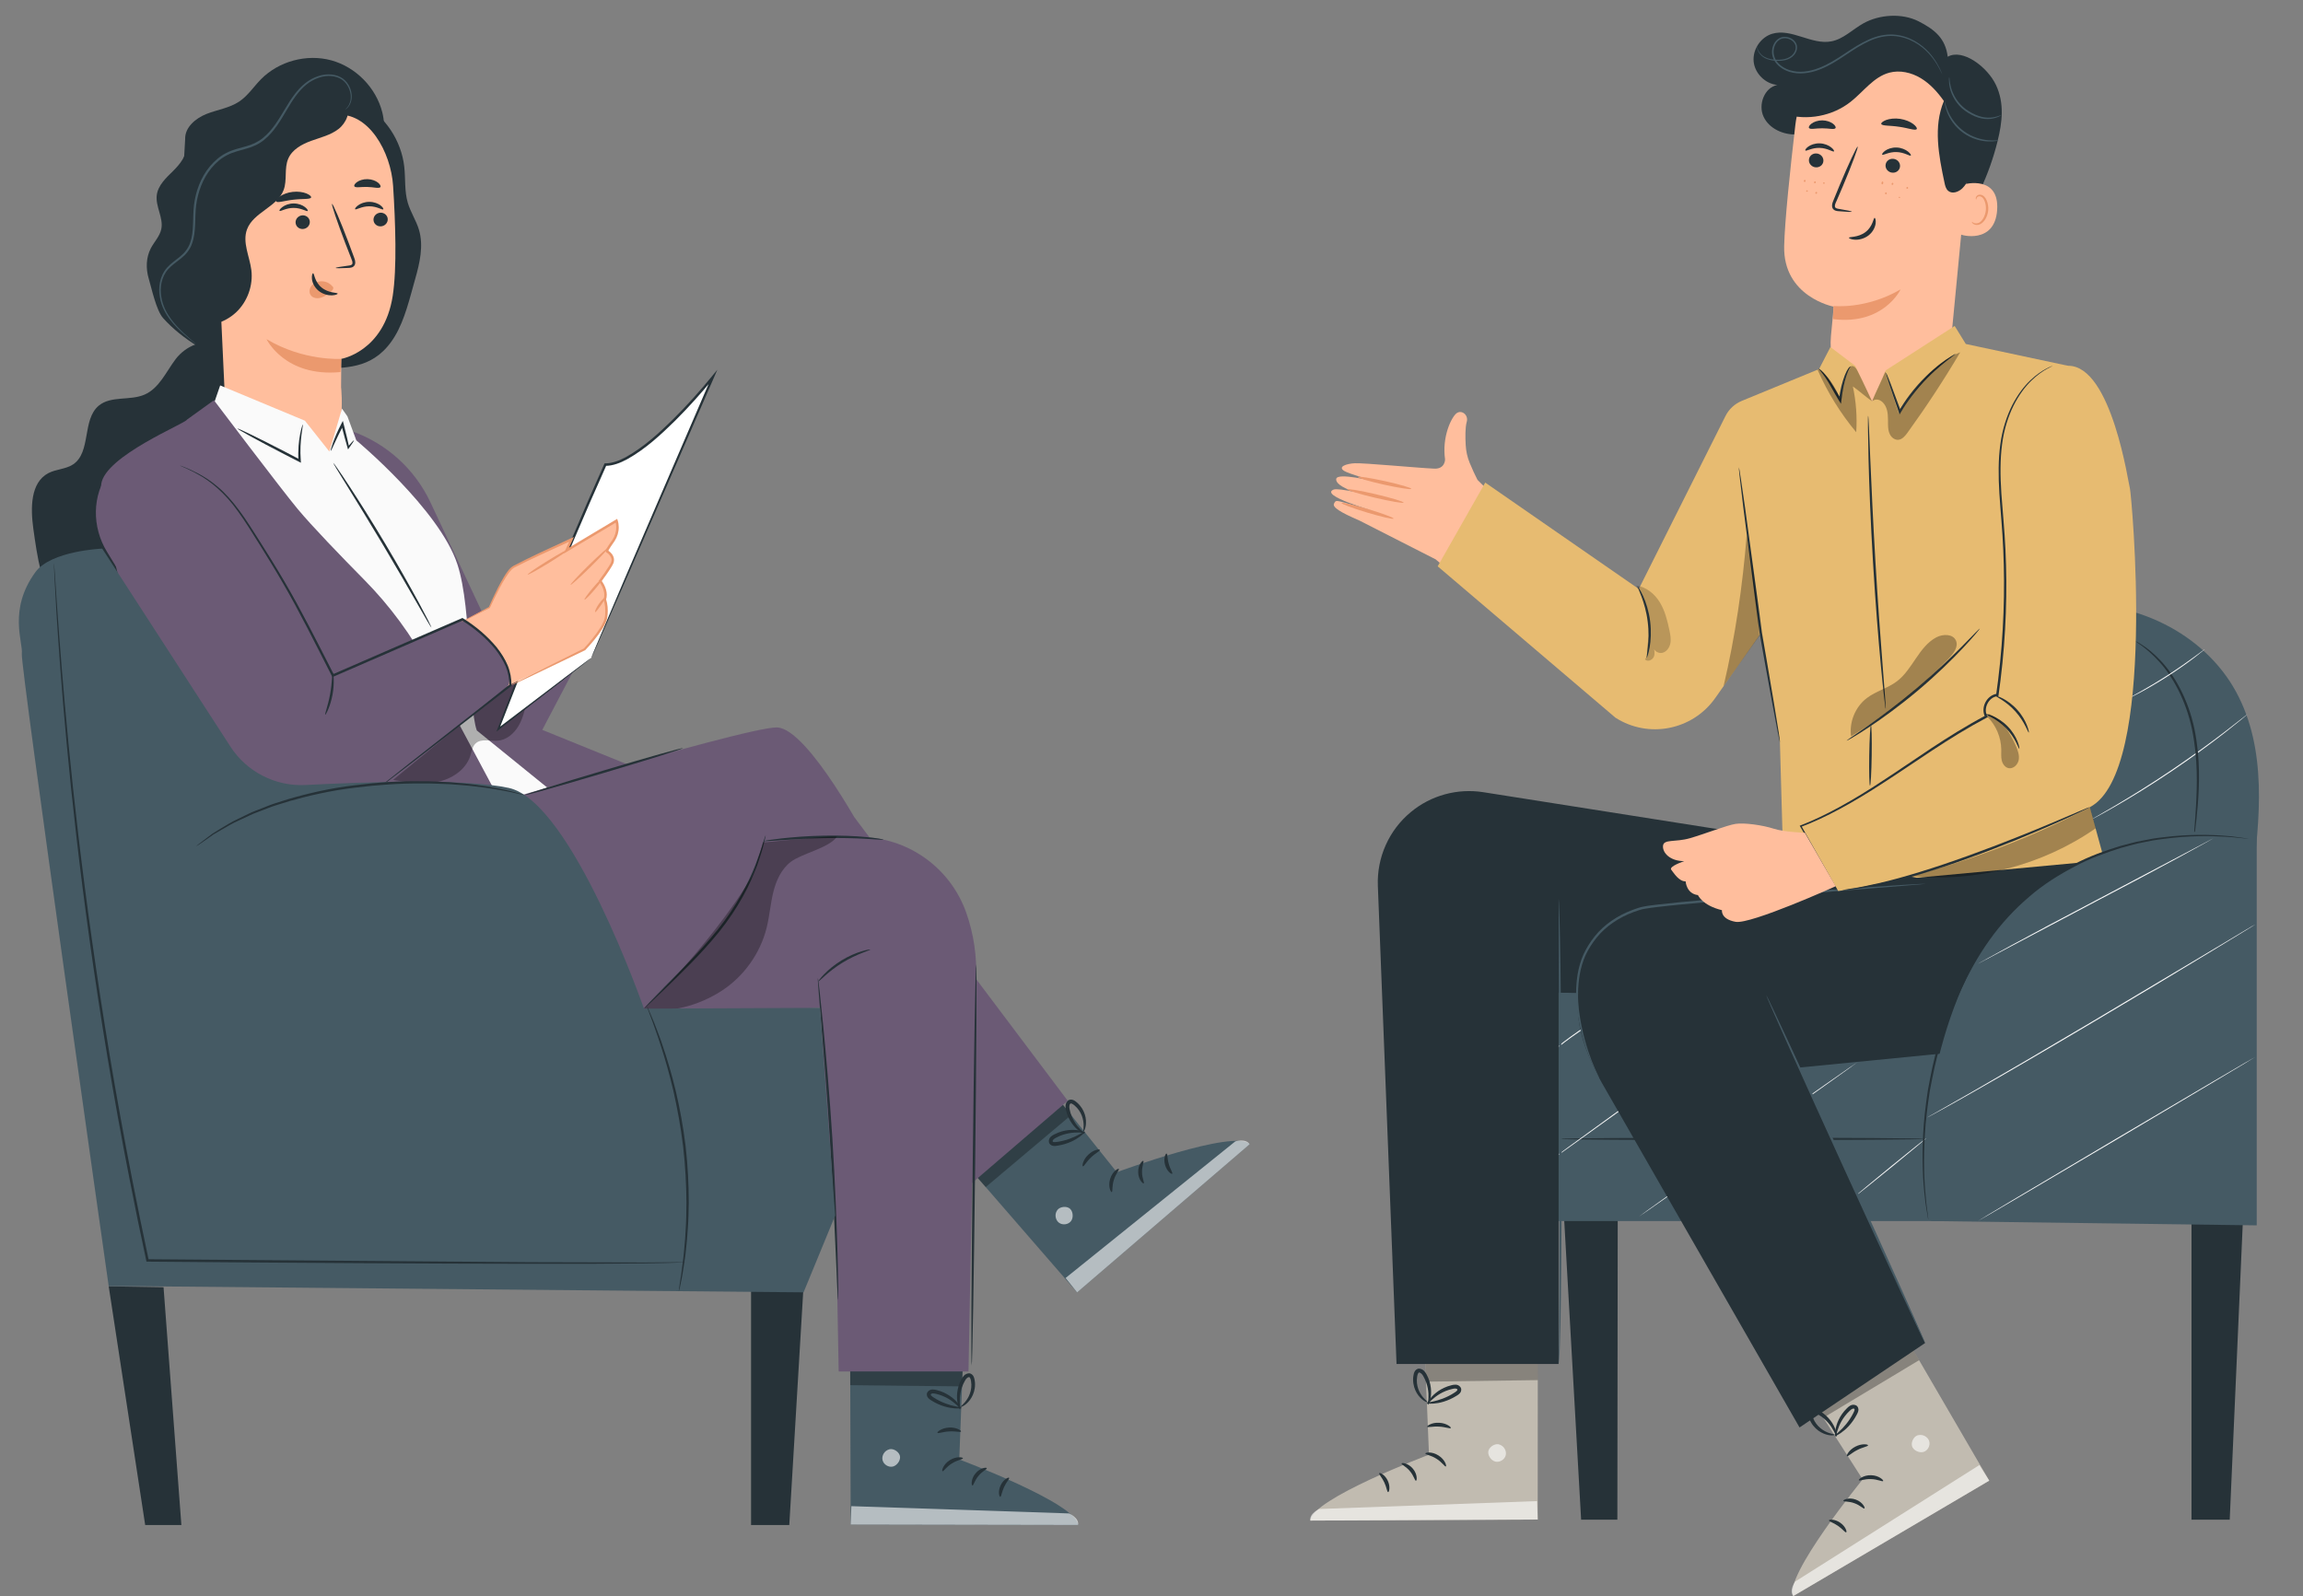 <?xml version="1.0" encoding="UTF-8"?> <svg xmlns="http://www.w3.org/2000/svg" xmlns:xlink="http://www.w3.org/1999/xlink" version="1.1" x="0px" y="0px" viewBox="0 0 486.81 337.47" style="enable-background:new 0 0 486.81 337.47;" xml:space="preserve"><rect x="0" y="0" width="486.81" height="337.47" fill="#808080" stroke="none"/> <g id="Background_Complete"> </g> <g id="Background_Simple" style="display:none;"> <path style="display:inline;fill:#EBEBEB;" d="M2.57,57.57C3.35,9.04,23.11-24.32,50.82-43.65c18.78-13.1,40.24-22.96,62.98-25.6 c22.74-2.64,46.83,2.43,64.9,16.49c27.86,21.68,39.2,61.86,70.92,77.34c18.85,9.2,41.22,7.51,61.62,2.6 c20.4-4.91,40.14-12.8,60.94-15.52c26.88-3.52,55.31,2.22,77.38,17.96c22.08,15.73,37.08,41.8,37.24,68.91 c0.14,22.73-9.76,44.63-23.65,62.62c-13.89,17.99-31.62,32.59-49.39,46.76c-39.34,31.37-81.37,62.29-130.52,73.04 c-71.56,15.64-148.26-15.98-198.1-69.66C35.31,157.62,11.14,130.32,2.57,57.57"></path> <path style="display:inline;fill:#EBEBEB;" d="M-14.79-57.53C-24.44-69.38-34-76.87-55.27-71.38c-13.24,3.89-17.39,14.5-20.1,23.21 c-2.7,8.71-0.6,18.5,4.46,26.09c6.63,9.95,18.4,16.37,30.35,16.16c11.95-0.22,23.64-7.24,29.09-17.88 C-6.01-34.44-7.24-48.26-14.79-57.53z"></path> </g> <g id="Floor"> </g> <g id="Character_2"> <g> <g> <g> <polygon style="fill:#263238;" points="463.24,253.16 463.24,321.32 471.32,321.32 474.33,252.97 "></polygon> <polygon style="fill:#263238;" points="330.36,252.97 334.22,321.32 341.88,321.32 341.96,253.16 "></polygon> <path style="fill:#455A64;" d="M462.54,258.18H324.23c-3.61,0-6.54-2.93-6.54-6.54V215.4c0-3.61,2.93-6.54,6.54-6.54h138.31 c3.61,0,6.54,2.93,6.54,6.54v36.24C469.08,255.26,466.15,258.18,462.54,258.18z"></path> </g> <path style="fill:#455A64;" d="M475.96,186.79c1.81-13.65,3.29-28.35-3.27-40.46c-6.82-12.58-21.85-19.71-36.1-18.42 c-14.25,1.29-27.24,10.3-34.74,22.48c-7.5,12.18-9.78,27.17-7.77,41.33"></path> </g> <g> <path style="fill:#263238;" d="M406.8,240.81c0,0.14-17.26,0.26-38.54,0.26c-21.29,0-38.54-0.12-38.54-0.26 s17.25-0.26,38.54-0.26C389.54,240.55,406.8,240.67,406.8,240.81z"></path> </g> <g> <path style="fill:#FAFAFA;" d="M407.35,240.52c0.04,0.04-3.28,2.81-7.41,6.18c-4.13,3.37-7.5,6.07-7.54,6.02 c-0.04-0.04,3.28-2.81,7.41-6.18C403.93,243.17,407.31,240.48,407.35,240.52z"></path> </g> <g> <path style="fill:#FAFAFA;" d="M392.62,224.6c0.03,0.05-10.28,7.39-23.03,16.4c-12.76,9.01-23.12,16.28-23.15,16.23 c-0.03-0.05,10.28-7.39,23.03-16.4C382.22,231.82,392.59,224.55,392.62,224.6z"></path> </g> <g> <path style="fill:#FAFAFA;" d="M357.51,223.85c0.03,0.05-6.74,4.99-15.12,11.05c-8.38,6.06-15.21,10.92-15.24,10.88 c-0.03-0.05,6.73-4.99,15.12-11.05C350.65,228.67,357.47,223.8,357.51,223.85z"></path> </g> <g> <path style="fill:#FAFAFA;" d="M341.82,213.22c0,0.01-0.05,0.04-0.16,0.11c-0.15,0.09-0.31,0.18-0.48,0.28 c-0.53,0.3-1.11,0.64-1.76,1.01c-1.48,0.86-3.51,2.1-5.66,3.58c-2.16,1.48-4.04,2.93-5.38,4c-0.58,0.48-1.11,0.9-1.58,1.28 c-0.15,0.12-0.29,0.24-0.43,0.35c-0.1,0.08-0.15,0.12-0.16,0.11c0-0.01,0.04-0.05,0.13-0.14c0.13-0.12,0.26-0.25,0.41-0.38 c0.35-0.33,0.88-0.78,1.54-1.34c1.32-1.11,3.19-2.57,5.35-4.06c2.16-1.49,4.2-2.71,5.71-3.54c0.75-0.42,1.37-0.74,1.8-0.96 c0.17-0.08,0.34-0.17,0.5-0.24C341.76,213.24,341.82,213.22,341.82,213.22z"></path> </g> </g> <g> <path style="fill:#FAFAFA;" d="M475.07,151.02c0,0-0.1,0.1-0.3,0.27c-0.25,0.21-0.55,0.46-0.89,0.75 c-0.78,0.65-1.92,1.56-3.34,2.68c-2.85,2.23-6.86,5.22-11.43,8.3c-4.58,3.09-8.85,5.69-11.99,7.49c-1.57,0.9-2.85,1.62-3.74,2.09 c-0.4,0.21-0.74,0.39-1.03,0.55c-0.24,0.12-0.36,0.18-0.36,0.18s0.12-0.08,0.34-0.22c0.28-0.16,0.62-0.36,1.01-0.58 c0.95-0.55,2.2-1.28,3.7-2.15c3.11-1.83,7.37-4.45,11.94-7.53c4.57-3.08,8.59-6.05,11.46-8.25c1.37-1.07,2.51-1.95,3.38-2.63 c0.36-0.28,0.66-0.51,0.92-0.72C474.95,151.1,475.07,151.02,475.07,151.02z"></path> </g> <g> <path style="fill:#263238;" d="M451.37,135.55c0.01-0.02,0.15,0.05,0.42,0.2c0.26,0.16,0.67,0.36,1.15,0.7 c0.98,0.63,2.31,1.69,3.75,3.21c2.89,3.01,5.87,8.2,7.17,14.46c1.3,6.26,1.02,12.08,0.7,16.21c-0.17,2.07-0.36,3.74-0.5,4.89 c-0.07,0.52-0.13,0.96-0.19,1.32c-0.05,0.3-0.08,0.46-0.1,0.46c-0.04,0,0-0.65,0.09-1.8c0.09-1.16,0.22-2.83,0.34-4.9 c0.22-4.12,0.43-9.9-0.85-16.08c-1.28-6.17-4.16-11.29-6.94-14.32C453.65,136.83,451.29,135.65,451.37,135.55z"></path> </g> <g> <path style="fill:#FAFAFA;" d="M466.07,137.24c0,0.01-0.04,0.05-0.14,0.14c-0.14,0.12-0.28,0.23-0.43,0.36 c-0.37,0.31-0.93,0.75-1.62,1.28c-1.38,1.06-3.33,2.46-5.56,3.9c-2.23,1.44-4.32,2.64-5.85,3.46c-0.77,0.41-1.39,0.73-1.83,0.95 c-0.18,0.08-0.34,0.16-0.51,0.24c-0.12,0.05-0.18,0.08-0.18,0.07c0-0.01,0.05-0.04,0.16-0.11c0.16-0.09,0.32-0.18,0.49-0.28 c0.53-0.3,1.13-0.63,1.8-1c1.51-0.85,3.58-2.07,5.81-3.5c2.23-1.44,4.19-2.82,5.59-3.85c0.62-0.45,1.16-0.86,1.65-1.22 c0.16-0.12,0.31-0.22,0.45-0.33C466.01,137.27,466.07,137.23,466.07,137.24z"></path> </g> <g> <g> <g> <path style="fill:#C1BBB0;" d="M301.06,282.82l1,24.76c0,0-24.83,9.34-25.09,13.93l48.07-0.22l0.02-38.64L301.06,282.82z"></path> </g> </g> </g> <g style="opacity:0.6;"> <g> <g> <g> <path style="fill:#FFFFFF;" d="M316.92,305.43c0.93,0.25,1.58,1.29,1.37,2.23c-0.21,0.94-1.27,1.61-2.2,1.38 c-0.94-0.23-1.75-1.46-1.44-2.37c0.32-0.91,1.6-1.63,2.45-1.18"></path> </g> </g> </g> </g> <g style="opacity:0.6;"> <g> <g> <path style="fill:#FFFFFF;" d="M325.05,321.28l-0.15-3.89l-46.03,1.67c0,0-2.14,0.94-1.89,2.45L325.05,321.28z"></path> </g> </g> </g> <g> <g> <g> <g> <path style="fill:#263238;" d="M301.29,307.34c0.01,0.23,1.18,0.34,2.34,1.09c1.18,0.72,1.78,1.73,1.99,1.64 c0.22-0.05-0.14-1.45-1.56-2.33C302.65,306.83,301.24,307.12,301.29,307.34z"></path> </g> </g> </g> </g> <g> <g> <g> <g> <path style="fill:#263238;" d="M296.26,309.45c-0.05,0.23,0.97,0.62,1.77,1.61c0.83,0.97,1.04,2.04,1.27,2.03 c0.22,0.04,0.38-1.34-0.64-2.55C297.64,309.31,296.26,309.22,296.26,309.45z"></path> </g> </g> </g> </g> <g> <g> <g> <g> <path style="fill:#263238;" d="M293.42,315.49c0.21,0.05,0.53-1.13-0.07-2.41c-0.6-1.29-1.71-1.79-1.81-1.59 c-0.13,0.19,0.58,0.88,1.07,1.94C293.12,314.48,293.19,315.47,293.42,315.49z"></path> </g> </g> </g> </g> <g> <g> <g> <g> <path style="fill:#263238;" d="M301.69,301.67c0.1,0.21,1.17-0.12,2.5-0.03c1.33,0.06,2.36,0.5,2.48,0.3 c0.14-0.17-0.88-1.03-2.44-1.11C302.67,300.73,301.57,301.49,301.69,301.67z"></path> </g> </g> </g> </g> <g style="opacity:0.3;"> <g> <g> <polygon points="301.27,287.72 301.44,292.14 325.07,291.81 325.08,287.84 "></polygon> </g> </g> </g> <g> <g> <g> <g> <path style="fill:#263238;" d="M301.58,296.67c0,0.1,0.93,0.24,2.41-0.02c0.74-0.13,1.6-0.38,2.52-0.79 c0.45-0.21,0.92-0.45,1.38-0.74c0.22-0.14,0.48-0.29,0.72-0.57c0.26-0.25,0.4-0.87,0.1-1.25c-0.25-0.37-0.68-0.53-1.03-0.53 c-0.35-0.01-0.64,0.06-0.9,0.13c-0.53,0.13-1.04,0.31-1.49,0.52c-0.92,0.42-1.66,0.95-2.21,1.47 c-1.11,1.04-1.49,1.92-1.41,1.96c0.11,0.08,0.65-0.66,1.78-1.52c0.56-0.43,1.28-0.87,2.14-1.22c0.43-0.17,0.89-0.32,1.38-0.43 c0.51-0.14,0.94-0.14,1.07,0.08c0.05,0.09,0.05,0.12-0.05,0.27c-0.11,0.14-0.32,0.27-0.53,0.42c-0.42,0.28-0.85,0.52-1.27,0.73 c-0.84,0.42-1.64,0.71-2.32,0.9C302.48,296.48,301.57,296.54,301.58,296.67z"></path> </g> </g> </g> </g> <g> <g> <g> <g> <path style="fill:#263238;" d="M301.88,297.01c0.08,0.04,0.55-0.81,0.62-2.33c0.04-0.75-0.05-1.67-0.34-2.63 c-0.15-0.48-0.35-0.98-0.62-1.46c-0.28-0.47-0.63-1.11-1.54-1.21c-0.48-0.02-0.87,0.36-1,0.68c-0.16,0.33-0.19,0.6-0.24,0.88 c-0.09,0.56-0.07,1.11,0.01,1.62c0.16,1.02,0.58,1.87,1.04,2.48c0.95,1.24,1.93,1.52,1.95,1.44c0.08-0.12-0.74-0.57-1.47-1.76 c-0.36-0.59-0.68-1.37-0.77-2.26c-0.05-0.44-0.04-0.92,0.04-1.39c0.07-0.51,0.26-0.92,0.45-0.87c0.24,0,0.65,0.38,0.85,0.78 c0.25,0.43,0.45,0.87,0.6,1.3c0.31,0.87,0.44,1.7,0.48,2.4C302,296.09,301.75,296.97,301.88,297.01z"></path> </g> </g> </g> </g> <path style="fill:#263238;" d="M369.08,176.26l-55.54-8.76c-5.48-0.86-11.07,0.67-15.33,4.21l0,0c-4.62,3.83-7.19,9.6-6.96,15.59 l3.95,101.1h34.26v-78.51l32.9,0.6l26.09-22.95l18.81-3.34l14.03-8.55L369.08,176.26z"></path> <g> <path style="fill:#455A64;" d="M329.46,190.04c0.01,0,0.02,0.08,0.03,0.25c0.01,0.2,0.03,0.44,0.05,0.74 c0.04,0.65,0.08,1.62,0.11,2.87c0.08,2.49,0.14,6.09,0.21,10.54c0.12,8.9,0.22,21.2,0.24,34.78c0.02,13.58-0.03,25.88-0.15,34.78 c-0.06,4.45-0.13,8.05-0.23,10.54c-0.04,1.24-0.09,2.21-0.15,2.86c-0.03,0.3-0.05,0.55-0.07,0.74c-0.02,0.17-0.03,0.25-0.04,0.25 c-0.01,0-0.01-0.09-0.01-0.26c0-0.2,0.01-0.44,0.02-0.75c0.03-0.65,0.05-1.62,0.06-2.86c0.04-2.49,0.05-6.09,0.07-10.54 c0-8.94,0-21.21,0-34.78C329.51,212.49,329.46,192.87,329.46,190.04z"></path> </g> <g> <g> <g> <path style="fill:#C1BBB0;" d="M380.39,291.92l13.34,20.88c0,0-16.75,20.57-14.66,24.67l41.42-24.4l-19.44-33.39L380.39,291.92z "></path> </g> </g> </g> <g style="opacity:0.6;"> <g> <g> <g> <path style="fill:#FFFFFF;" d="M405.48,303.46c0.93-0.25,2.02,0.32,2.31,1.24c0.29,0.92-0.28,2.03-1.21,2.3 c-0.93,0.27-2.25-0.38-2.44-1.33c-0.19-0.95,0.56-2.21,1.52-2.25"></path> </g> </g> </g> </g> <g style="opacity:0.6;"> <g> <g> <path style="fill:#FFFFFF;" d="M420.49,313.06l-2.09-3.29l-38.93,24.63c0,0-1.37,1.89-0.4,3.06L420.49,313.06z"></path> </g> </g> </g> <g> <g> <g> <g> <path style="fill:#263238;" d="M392.94,312.98c0.13,0.2,1.19-0.31,2.57-0.24c1.38,0.03,2.41,0.6,2.55,0.41 c0.16-0.15-0.85-1.18-2.52-1.23C393.86,311.86,392.78,312.82,392.94,312.98z"></path> </g> </g> </g> </g> <g> <g> <g> <g> <path style="fill:#263238;" d="M389.65,317.34c0.07,0.22,1.15,0.05,2.34,0.5c1.2,0.42,1.92,1.24,2.12,1.11 c0.21-0.08-0.35-1.35-1.84-1.88C390.78,316.53,389.54,317.14,389.65,317.34z"></path> </g> </g> </g> </g> <g> <g> <g> <g> <path style="fill:#263238;" d="M390.25,323.99c0.21-0.07-0.1-1.24-1.28-2.04c-1.17-0.81-2.38-0.69-2.36-0.47 c-0.02,0.23,0.95,0.47,1.9,1.14C389.47,323.27,390.03,324.09,390.25,323.99z"></path> </g> </g> </g> </g> <g> <g> <g> <g> <path style="fill:#263238;" d="M390.42,307.89c0.19,0.13,0.96-0.69,2.15-1.29c1.18-0.62,2.29-0.76,2.3-1 c0.03-0.22-1.28-0.45-2.67,0.27C390.8,306.58,390.23,307.79,390.42,307.89z"></path> </g> </g> </g> </g> <g style="opacity:0.3;"> <g> <g> <polygon points="383.04,296.05 385.41,299.77 405.66,287.6 403.67,284.15 "></polygon> </g> </g> </g> <g> <g> <g> <g> <path style="fill:#263238;" d="M387.81,303.63c0.05,0.09,0.92-0.26,2.07-1.23c0.57-0.48,1.2-1.13,1.78-1.95 c0.29-0.41,0.57-0.85,0.82-1.33c0.12-0.24,0.27-0.49,0.34-0.86c0.1-0.34-0.09-0.95-0.54-1.13c-0.4-0.19-0.86-0.11-1.16,0.06 c-0.31,0.17-0.52,0.38-0.71,0.57c-0.4,0.38-0.74,0.79-1.03,1.2c-0.58,0.83-0.95,1.66-1.17,2.38c-0.44,1.46-0.32,2.4-0.23,2.4 c0.13,0.01,0.23-0.9,0.77-2.21c0.27-0.65,0.67-1.4,1.24-2.13c0.28-0.37,0.61-0.73,0.97-1.07c0.37-0.37,0.74-0.6,0.97-0.47 c0.08,0.05,0.11,0.08,0.09,0.26c-0.03,0.17-0.13,0.39-0.25,0.63c-0.23,0.45-0.47,0.88-0.73,1.27 c-0.51,0.78-1.06,1.44-1.55,1.95C388.49,303,387.74,303.52,387.81,303.63z"></path> </g> </g> </g> </g> <g> <g> <g> <g> <path style="fill:#263238;" d="M388.25,303.76c0.09-0.01,0.06-0.97-0.63-2.33c-0.35-0.67-0.88-1.42-1.62-2.1 c-0.37-0.34-0.8-0.66-1.27-0.95c-0.48-0.27-1.1-0.64-1.94-0.27c-0.42,0.23-0.57,0.75-0.53,1.09c0.03,0.36,0.14,0.62,0.24,0.89 c0.21,0.53,0.5,1,0.82,1.4c0.65,0.8,1.44,1.33,2.15,1.62c1.44,0.6,2.43,0.34,2.4,0.26c0.01-0.14-0.93-0.12-2.15-0.78 c-0.6-0.33-1.27-0.84-1.8-1.56c-0.27-0.36-0.5-0.77-0.67-1.22c-0.19-0.48-0.24-0.93-0.05-0.98c0.2-0.12,0.75,0,1.13,0.25 c0.43,0.25,0.82,0.53,1.18,0.82c0.7,0.6,1.24,1.25,1.62,1.83C387.89,302.91,388.12,303.79,388.25,303.76z"></path> </g> </g> </g> </g> <g> <g> <g> <g> <g> <path style="fill:#FFBE9D;" d="M303.47,118.27l-16.08-8.19c-4.19-1.81-5.79-2.85-5.4-3.61c0.52-1.02,0.27-0.65,8.36,1.56 c0,0-11.51-3.26-8.46-4.51c0.54-0.22,2.38,0.06,4.41,0.48c-2.92-0.99-4.02-2-3.84-2.77c0.3-1.31,7.19,0.29,10.39,1.11 c-2.64-0.71-7.67-2.12-8.72-2.77c-1.43-0.89,0.5-1.54,2.25-1.62c1.97-0.09,13.46,1,16.8,1.14c2.29,0.1,2.28-1.94,2.28-1.94 c-0.69-4.79,1.33-8.9,2.4-9.75c1.07-0.85,2.6,0.33,2.18,1.79c-0.34,1.18-0.31,3.3-0.22,4.9c0.07,1.32,0.35,2.61,0.86,3.82 c0.58,1.41,1.13,2.57,1.63,3.55l13.15,13.07l-10.57,13.38L303.47,118.27z"></path> </g> </g> </g> </g> <g> <g> <g> <g> <g> <g> <g> <path style="fill:#EB996E;" d="M294.57,109.65c-0.05,0.2-2.56-0.37-5.6-1.28c-3.04-0.91-5.45-1.82-5.38-2.01 c0.07-0.2,2.58,0.38,5.6,1.29C292.21,108.55,294.62,109.45,294.57,109.65z"></path> </g> </g> </g> </g> </g> </g> </g> <g> <g> <g> <g> <g> <g> <g> <path style="fill:#EB996E;" d="M296.69,106.27c-0.05,0.2-2.75-0.26-6.04-1.03c-3.29-0.78-5.92-1.57-5.87-1.77 c0.05-0.2,2.75,0.26,6.04,1.03C294.11,105.27,296.73,106.06,296.69,106.27z"></path> </g> </g> </g> </g> </g> </g> </g> <g> <g> <g> <g> <g> <g> <g> <path style="fill:#EB996E;" d="M298.32,103.36c-0.05,0.21-2.61-0.19-5.74-0.88c-3.12-0.69-5.62-1.42-5.57-1.63 c0.05-0.21,2.61,0.19,5.74,0.88C295.87,102.42,298.37,103.15,298.32,103.36z"></path> </g> </g> </g> </g> </g> </g> </g> </g> <g> <g> <path style="fill:#263238;" d="M374.58,7.15c4.09-1.25,8.36,2.41,12.56,1.59c2.55-0.5,4.48-2.54,6.74-3.8 c3.39-1.9,8.19-2.2,11.66-0.44c3.46,1.76,5.7,3.64,6.17,7.5c3.15-1.81,8.42,2.16,10.21,5.99c1.79,3.83,1.34,7.79,0.32,11.9 c-1.75,7.07-4.91,13.78-9.23,19.64c-0.38,0.52-0.99,1.09-1.58,0.82c-0.4-0.19-0.54-0.69-0.61-1.13c-0.6-3.75-0.13-7.58,0.2-11.37 c0.32-3.79,0.48-7.69-0.71-11.3c-1.2-3.61-4.02-6.9-7.75-7.64c-2.76-0.54-5.62,0.35-8.07,1.73c-2.45,1.37-4.6,3.21-6.93,4.78 c-2.33,1.56-4.95,2.88-7.76,3.01c-2.81,0.12-5.82-1.2-7.01-3.74c-1.2-2.54,0.15-6.15,2.89-6.73c-2.52-0.23-4.73-2.41-4.99-4.93 C370.44,10.48,372.15,7.9,374.58,7.15z"></path> </g> <g> <g> <g> <g> <g> <g> <g> <g> <g> <g> <g> <g> <g> <g> <g> <path style="fill:#FFBE9D;" d="M416.34,31.03l-4.07,42.44c-0.69,7.22-8.26,17.92-15.43,16.87l0,0 c-6.7-0.98-10.46-12.58-9.81-19.31c0.31-3.19,0.56-5.86,0.57-6.19c0,0-10.71-2.05-10.46-12.82 c0.12-5.2,1.23-15.9,2.36-25.57c1.2-10.38,10.19-18.09,20.64-17.73l1.04,0.04 C412.34,9.82,417.69,19.89,416.34,31.03z"></path> </g> </g> </g> </g> </g> </g> </g> </g> </g> <g> <g> <g> <g> <g> <g> <g> <g> <g> <path style="fill:#EB996E;" d="M387.58,64.69c0,0,6.78,0.79,14.17-3.5c0,0-3.59,7.63-14.29,6.28L387.58,64.69z"></path> </g> </g> </g> </g> </g> </g> </g> </g> </g> </g> </g> </g> <g> <g> <g> <g> <g> <g> <g> <g> <g> <g> <g> <g> <g> <g> <g> <path style="fill:#263238;" d="M382.37,33.78c-0.06,0.81,0.58,1.53,1.43,1.6c0.84,0.07,1.58-0.52,1.63-1.33 c0.06-0.81-0.58-1.53-1.43-1.6C383.16,32.37,382.43,32.97,382.37,33.78z"></path> </g> </g> </g> </g> </g> </g> </g> </g> </g> <g> <g> <g> <g> <g> <g> <g> <g> <g> <g> <path style="fill:#263238;" d="M381.62,31.82c0.18,0.21,1.38-0.61,3.03-0.55c1.65,0.04,2.84,0.93,3.02,0.74 c0.09-0.09-0.09-0.46-0.61-0.86c-0.51-0.4-1.38-0.81-2.41-0.84c-1.03-0.03-1.91,0.32-2.42,0.69 C381.71,31.37,381.53,31.73,381.62,31.82z"></path> </g> </g> </g> </g> </g> </g> </g> </g> </g> </g> </g> <g> <g> <g> <g> <g> <g> <g> <g> <g> <g> <path style="fill:#263238;" d="M398.57,34.91c-0.06,0.81,0.58,1.53,1.43,1.6c0.84,0.08,1.58-0.52,1.63-1.33 c0.06-0.81-0.58-1.53-1.43-1.6C399.36,33.5,398.63,34.1,398.57,34.91z"></path> </g> </g> </g> </g> </g> </g> </g> </g> </g> <g> <g> <g> <g> <g> <g> <g> <g> <g> <g> <path style="fill:#263238;" d="M397.86,32.7c0.18,0.21,1.38-0.61,3.03-0.55c1.65,0.04,2.84,0.93,3.02,0.74 c0.09-0.09-0.09-0.45-0.61-0.86c-0.51-0.4-1.38-0.81-2.41-0.84c-1.03-0.03-1.91,0.32-2.42,0.69 C397.96,32.25,397.77,32.61,397.86,32.7z"></path> </g> </g> </g> </g> </g> </g> </g> </g> </g> </g> </g> <g> <g> <g> <g> <g> <g> <g> <g> <g> <g> <path style="fill:#263238;" d="M391.43,44.76c0.01-0.09-1.01-0.31-2.67-0.58c-0.42-0.06-0.82-0.16-0.88-0.45 c-0.09-0.31,0.1-0.76,0.33-1.24c0.43-1.01,0.89-2.06,1.36-3.17c1.9-4.52,3.28-8.24,3.1-8.31 c-0.18-0.07-1.87,3.53-3.76,8.05c-0.46,1.11-0.89,2.18-1.31,3.19c-0.18,0.47-0.47,1.01-0.28,1.65 c0.1,0.32,0.4,0.56,0.67,0.64c0.27,0.09,0.51,0.11,0.71,0.12C390.38,44.81,391.42,44.85,391.43,44.76z"></path> </g> </g> </g> </g> </g> </g> </g> </g> </g> </g> <g> <g> <g> <g> <g> <g> <g> <g> <g> <g> <path style="fill:#263238;" d="M396.26,46.07c-0.27-0.03-0.33,1.77-1.92,2.99c-1.58,1.22-3.49,0.96-3.51,1.21 c-0.03,0.11,0.41,0.36,1.22,0.41c0.79,0.06,1.96-0.16,2.93-0.91c0.96-0.75,1.4-1.78,1.49-2.51 C396.57,46.52,396.38,46.06,396.26,46.07z"></path> </g> </g> </g> </g> </g> </g> </g> </g> </g> </g> </g> </g> </g> <g> <g> <g> <g> <g> <g> <g> <g> <g> <path style="fill:#263238;" d="M397.66,26.2c0.15,0.46,1.81,0.3,3.74,0.6c1.94,0.26,3.48,0.89,3.76,0.49 c0.12-0.19-0.14-0.62-0.75-1.08c-0.61-0.46-1.6-0.9-2.76-1.08c-1.16-0.17-2.23-0.02-2.95,0.24 C397.97,25.65,397.6,25.99,397.66,26.2z"></path> </g> </g> </g> </g> </g> </g> </g> </g> </g> <g> <g> <g> <g> <g> <g> <g> <g> <g> <path style="fill:#263238;" d="M382.39,27.06c0.28,0.39,1.43,0.04,2.8,0.07c1.37-0.02,2.52,0.34,2.8-0.04 c0.12-0.19-0.05-0.57-0.54-0.94c-0.49-0.37-1.31-0.69-2.26-0.7c-0.94,0-1.77,0.31-2.26,0.68 C382.44,26.49,382.27,26.87,382.39,27.06z"></path> </g> </g> </g> </g> </g> </g> </g> </g> </g> </g> </g> </g> </g> </g> <g> <g> <g> <g> <g> <g> <g> <g> <g> <g> <path style="fill:#FFBE9D;" d="M415.18,38.97c0.19-0.07,7.47-1.93,6.98,5.42c-0.49,7.35-7.77,5.34-7.77,5.13 C414.39,49.31,415.18,38.97,415.18,38.97z"></path> </g> </g> </g> </g> </g> </g> </g> </g> </g> <g> <g> <g> <g> <g> <g> <g> <g> <g> <g> <path style="fill:#EB996E;" d="M416.82,46.89c0.03-0.02,0.12,0.1,0.33,0.21c0.2,0.11,0.56,0.2,0.96,0.08 c0.8-0.23,1.53-1.42,1.66-2.74c0.06-0.67-0.03-1.31-0.24-1.86c-0.19-0.55-0.51-0.95-0.9-1.05 c-0.38-0.12-0.68,0.1-0.78,0.3c-0.11,0.2-0.08,0.35-0.12,0.36c-0.02,0.02-0.15-0.13-0.07-0.43 c0.04-0.14,0.14-0.31,0.32-0.44c0.19-0.13,0.45-0.19,0.72-0.14c0.56,0.08,1.04,0.63,1.26,1.23 c0.25,0.6,0.38,1.33,0.31,2.08c-0.15,1.48-1,2.81-2.08,3.05c-0.53,0.1-0.95-0.08-1.16-0.27 C416.82,47.07,416.79,46.9,416.82,46.89z"></path> </g> </g> </g> </g> </g> </g> </g> </g> </g> </g> </g> <g> <g> <path style="fill:#263238;" d="M377.29,24.14c4.7,1.43,10.07,0.42,13.92-2.63c2.7-2.13,4.83-5.25,8.14-6.14 c2.23-0.6,4.67-0.04,6.65,1.15c1.98,1.19,3.56,2.95,4.9,4.84c-2.27,5.4-1.09,11.55,0.13,17.28c0.13,0.63,0.3,1.32,0.8,1.73 c0.85,0.7,2.17,0.22,2.96-0.54c1.26-1.23,1.79-3.01,2.16-4.73c0.85-3.92,1.09-8,0.35-11.94c-0.74-3.94-2.5-7.73-5.3-10.6 c-3.5-3.59-8.51-5.56-13.51-5.66c-5.01-0.1-9.98,1.61-14.08,4.48c-1.9,1.33-3.67,2.97-4.7,5.05"></path> </g> </g> </g> <g> <g> <path style="fill:#455A64;" d="M371.4,9.64c0,0-0.05,0.22,0.04,0.64c0.09,0.41,0.36,1.02,0.97,1.55 c0.61,0.54,1.58,0.92,2.72,1.01c0.57,0.05,1.18,0.05,1.83-0.05c0.64-0.1,1.33-0.32,1.91-0.8c0.56-0.47,1.02-1.2,0.99-2.05 c-0.03-0.86-0.69-1.61-1.5-1.93c-0.41-0.17-0.86-0.25-1.32-0.22c-0.46,0.04-0.92,0.23-1.28,0.52c-0.75,0.59-1.15,1.56-1.19,2.53 c-0.04,0.99,0.37,1.99,1.07,2.74c0.69,0.76,1.61,1.29,2.61,1.61c2.02,0.63,4.28,0.32,6.31-0.46c2.06-0.78,3.86-1.95,5.56-3.09 c1.7-1.13,3.34-2.22,5.05-2.98c1.69-0.77,3.46-1.15,5.1-1.05c1.65,0.1,3.13,0.61,4.36,1.28c2.48,1.37,3.9,3.29,4.73,4.61 c0.42,0.67,0.7,1.22,0.88,1.6c0.18,0.37,0.28,0.58,0.29,0.57c0.01,0-0.01-0.06-0.05-0.16c-0.04-0.1-0.09-0.25-0.18-0.44 c-0.16-0.39-0.42-0.95-0.83-1.64c-0.8-1.35-2.2-3.33-4.72-4.76c-1.25-0.7-2.77-1.25-4.47-1.36c-1.7-0.12-3.52,0.27-5.25,1.05 c-1.74,0.76-3.41,1.86-5.11,2.99c-1.7,1.13-3.48,2.28-5.49,3.04c-1.99,0.77-4.15,1.06-6.08,0.46c-0.95-0.29-1.82-0.8-2.46-1.5 c-0.65-0.7-1.02-1.6-0.99-2.5c0.03-0.89,0.39-1.77,1.05-2.29c0.64-0.55,1.56-0.59,2.29-0.28c0.73,0.29,1.3,0.94,1.33,1.67 c0.04,0.73-0.37,1.4-0.88,1.83c-0.52,0.44-1.16,0.66-1.78,0.77c-0.62,0.1-1.22,0.11-1.78,0.07c-1.11-0.07-2.04-0.42-2.64-0.92 c-0.6-0.5-0.88-1.07-1-1.46C371.39,9.86,371.42,9.64,371.4,9.64z"></path> </g> </g> <g> <g> <path style="fill:#455A64;" d="M423,24.37c-0.03-0.08-0.84,0.39-2.27,0.5c-0.71,0.05-1.57-0.04-2.46-0.34 c-0.89-0.29-1.82-0.8-2.71-1.42c-1.77-1.29-2.74-3.14-3.12-4.5c-0.4-1.38-0.34-2.3-0.41-2.3c-0.02,0-0.06,0.22-0.06,0.64 c0,0.41,0.05,1.01,0.22,1.73c0.34,1.42,1.3,3.38,3.16,4.73c0.92,0.65,1.88,1.16,2.82,1.45c0.94,0.3,1.85,0.36,2.58,0.28 c0.74-0.09,1.31-0.28,1.69-0.45C422.82,24.51,423.01,24.39,423,24.37z"></path> </g> </g> <g> <g> <path style="fill:#455A64;" d="M422.49,29.68c-0.01-0.07-0.87,0.09-2.26-0.03c-1.37-0.12-3.29-0.61-5.01-1.84 c-1.72-1.23-2.82-2.88-3.38-4.14c-0.57-1.27-0.7-2.14-0.77-2.12c-0.02,0-0.01,0.22,0.06,0.61c0.07,0.39,0.21,0.95,0.47,1.61 c0.51,1.32,1.61,3.06,3.4,4.33c1.79,1.28,3.79,1.75,5.21,1.8c0.71,0.03,1.29-0.01,1.68-0.08 C422.28,29.76,422.5,29.7,422.49,29.68z"></path> </g> </g> <g> <g> <path style="fill:#EB996E;" d="M403.11,39.92c0.1,0.02,0.2-0.04,0.22-0.15c0.03-0.11-0.03-0.21-0.13-0.24 c-0.1-0.02-0.2,0.05-0.22,0.15C402.96,39.8,403.01,39.9,403.11,39.92z"></path> </g> </g> <g> <g> <path style="fill:#EB996E;" d="M399.98,39.1c0.1,0.02,0.2-0.06,0.23-0.18c0.03-0.12-0.03-0.24-0.12-0.26 c-0.1-0.02-0.2,0.06-0.23,0.18C399.82,38.95,399.88,39.07,399.98,39.1z"></path> </g> </g> <g> <g> <path style="fill:#EB996E;" d="M397.85,38.97c0.1,0.02,0.2-0.1,0.23-0.27c0.03-0.16-0.03-0.31-0.13-0.32 c-0.1-0.02-0.2,0.1-0.23,0.27C397.69,38.81,397.75,38.95,397.85,38.97z"></path> </g> </g> <g> <g> <path style="fill:#EB996E;" d="M401.49,41.85c0.1,0,0.18-0.05,0.19-0.11c0-0.06-0.08-0.12-0.18-0.12c-0.1,0-0.18,0.05-0.19,0.11 C401.31,41.79,401.39,41.85,401.49,41.85z"></path> </g> </g> <g> <g> <path style="fill:#EB996E;" d="M398.62,41.08c0.1,0.01,0.19-0.07,0.21-0.18c0.01-0.11-0.06-0.22-0.16-0.23 c-0.1-0.01-0.19,0.07-0.21,0.18C398.45,40.97,398.52,41.07,398.62,41.08z"></path> </g> </g> <g> <g> <path style="fill:#EB996E;" d="M383.59,38.75c0.1,0.02,0.2-0.05,0.23-0.16c0.03-0.11-0.03-0.22-0.13-0.24 c-0.1-0.02-0.2,0.05-0.23,0.16C383.44,38.62,383.5,38.73,383.59,38.75z"></path> </g> </g> <g> <g> <path style="fill:#EB996E;" d="M381.45,38.48c0.1,0.01,0.19-0.08,0.21-0.2c0.02-0.13-0.05-0.24-0.15-0.25 c-0.1-0.01-0.19,0.08-0.21,0.2C381.28,38.35,381.35,38.46,381.45,38.48z"></path> </g> </g> <g> <g> <path style="fill:#EB996E;" d="M385.5,38.87c0.1,0.02,0.19-0.03,0.21-0.11c0.02-0.09-0.04-0.17-0.14-0.2 c-0.1-0.02-0.19,0.03-0.21,0.11S385.4,38.85,385.5,38.87z"></path> </g> </g> <g> <g> <path style="fill:#EB996E;" d="M383.82,40.97c0.09,0.04,0.21-0.01,0.26-0.11c0.05-0.1,0.02-0.23-0.07-0.27 c-0.09-0.04-0.21,0.01-0.26,0.11C383.7,40.8,383.73,40.92,383.82,40.97z"></path> </g> </g> <g> <g> <path style="fill:#EB996E;" d="M382,40.54c0.1-0.02,0.16-0.11,0.14-0.19c-0.02-0.08-0.11-0.13-0.21-0.11 c-0.1,0.02-0.16,0.11-0.14,0.19C381.8,40.51,381.9,40.56,382,40.54z"></path> </g> </g> <g> <path style="fill:#263238;" d="M407,183.36c-0.89,0.08-57.97,6.84-66.94,11.87c-4.95,2.78-4.51,7.64-5.29,9.71 c-3.02,8.11-0.44,16.34,3.77,23.91l41.85,72.97l26.54-17.85l-26.67-58.24l40.83-4.01c9.22-1.3,16.65-8.21,18.62-17.31l4.86-22.52 L407,183.36z"></path> <g> <path style="fill:#455A64;" d="M406.93,283.98c-0.13,0.06-7.76-16.37-17.04-36.69c-9.28-20.33-16.69-36.85-16.56-36.91 c0.13-0.06,7.76,16.37,17.04,36.7C399.65,267.39,407.06,283.92,406.93,283.98z"></path> </g> <g> <path style="fill:#455A64;" d="M407,186.87c0,0.01-0.09,0.02-0.27,0.04c-0.21,0.02-0.46,0.04-0.78,0.08 c-0.73,0.06-1.73,0.15-3,0.25c-2.65,0.21-6.41,0.52-11.05,0.89c-9.33,0.77-22.22,1.74-36.42,3.1c-1.78,0.17-3.53,0.36-5.25,0.56 c-0.85,0.12-1.73,0.2-2.54,0.36c-0.82,0.11-1.62,0.43-2.4,0.7c-3.12,1.16-5.86,3.01-7.78,5.39c-0.96,1.18-1.76,2.46-2.37,3.76 c-0.59,1.32-0.97,2.68-1.21,4.02c-0.46,2.69-0.44,5.26-0.17,7.57c0.58,4.62,1.77,8.25,2.69,10.68c0.47,1.22,0.89,2.14,1.18,2.76 c0.14,0.29,0.25,0.52,0.34,0.71c0.07,0.16,0.11,0.24,0.1,0.25c-0.01,0-0.06-0.07-0.15-0.22c-0.09-0.15-0.22-0.38-0.39-0.68 c-0.32-0.61-0.78-1.52-1.28-2.74c-0.99-2.42-2.24-6.04-2.87-10.71c-0.29-2.33-0.34-4.94,0.11-7.68c0.23-1.37,0.62-2.77,1.21-4.13 c0.63-1.35,1.43-2.66,2.42-3.88c1.96-2.46,4.79-4.37,7.97-5.56c0.81-0.28,1.59-0.6,2.48-0.73c0.87-0.18,1.71-0.24,2.58-0.37 c1.73-0.2,3.49-0.39,5.26-0.56c14.22-1.36,27.11-2.28,36.45-2.95c4.64-0.3,8.41-0.55,11.06-0.72c1.28-0.07,2.28-0.12,3.01-0.16 c0.32-0.01,0.58-0.02,0.78-0.02C406.91,186.85,407,186.86,407,186.87z"></path> </g> </g> <path style="fill:#E7BB71;" d="M435.02,146.13l2.15-68.78l-21.64-4.62l-2.35-3.81l-14.55,9.37l-2.92,6.57l-3.54-7.5l-5.25-3.98 l-2.41,4.66l-16.3,6.71c-1.52,0.62-2.76,1.77-3.49,3.24l-18.31,36.54l-32.46-22.49l-10.05,17.7l37.58,32.01 c7.01,4.48,16.3,2.64,21.09-4.16l9.63-13.69l4.04,23.05l0.66,23.36l28.29,5.28l39.63-3.68L435.02,146.13z"></path> <g style="opacity:0.3;"> <path d="M403.77,185.22c13.71,1.44,27.9-2.21,39.22-10.09l-2.16-7.87L403.77,185.22z"></path> </g> <path style="fill:#E7BB71;" d="M437.18,77.34c0,0-13.48,4.14-14.53,17.79c-1.05,13.65-1.56,52.76-1.56,52.76s-2.1,1.58-1.57,3.15 c0.52,1.58-38.85,23.63-38.85,23.63l7.88,13.72c0,0,25.09-3,53.22-17.73c14.38-7.53,8.72-66.56,8.46-67.35 C449.94,102.52,446.4,77.31,437.18,77.34z"></path> <g> <path style="fill:#263238;" d="M376.24,156.93c-0.02,0-0.07-0.2-0.15-0.58c-0.09-0.44-0.2-1-0.34-1.68 c-0.29-1.53-0.69-3.63-1.17-6.19c-0.48-2.64-1.04-5.75-1.67-9.2c-0.31-1.73-0.63-3.55-0.97-5.43c-0.25-1.9-0.51-3.86-0.78-5.87 c-1.03-8.03-1.96-15.29-2.65-20.63c-0.31-2.59-0.56-4.71-0.74-6.26c-0.07-0.69-0.13-1.26-0.18-1.7c-0.03-0.39-0.04-0.6-0.03-0.6 c0.02,0,0.06,0.2,0.13,0.59c0.07,0.44,0.16,1,0.27,1.69c0.22,1.54,0.53,3.65,0.91,6.24c0.72,5.33,1.71,12.59,2.8,20.6 c0.26,2.01,0.52,3.98,0.77,5.87c0.32,1.88,0.64,3.7,0.94,5.44c0.58,3.45,1.11,6.57,1.56,9.21c0.42,2.57,0.76,4.68,1.01,6.22 c0.1,0.69,0.18,1.25,0.25,1.7C376.24,156.73,376.26,156.93,376.24,156.93z"></path> </g> <g> <path style="fill:#263238;" d="M388.53,188.39c-0.01,0-0.06-0.07-0.15-0.22c-0.11-0.17-0.24-0.4-0.42-0.68 c-0.38-0.63-0.9-1.52-1.58-2.67c-1.38-2.37-3.37-5.78-5.86-10.06l-0.1-0.17l0.18-0.07c5.11-1.95,11.06-5.26,17.49-9.52 c6.48-4.2,13.46-9.39,21.66-13.73l-0.1,0.36c-1.07-1.85,0.2-4.66,2.53-4.95l-0.23,0.22c0.13-1,0.27-2.08,0.42-3.17 c1.19-9.67,1.46-18.97,1.08-27.4c-0.17-4.22-0.58-8.21-0.82-11.96c-0.23-3.75-0.24-7.29,0.21-10.47c0.43-3.19,1.37-5.98,2.52-8.26 c1.17-2.27,2.54-4.03,3.85-5.26c1.31-1.24,2.5-1.99,3.33-2.43c0.41-0.23,0.75-0.35,0.97-0.46c0.22-0.1,0.34-0.14,0.34-0.13 c0.07,0.09-1.94,0.67-4.5,3.16c-1.27,1.24-2.6,2.99-3.73,5.25c-1.12,2.26-2.02,5.03-2.42,8.18c-0.42,3.15-0.4,6.66-0.15,10.4 c0.26,3.74,0.68,7.74,0.87,11.97c0.4,8.45,0.15,17.79-1.05,27.49c-0.14,1.09-0.29,2.17-0.42,3.18l-0.03,0.2l-0.21,0.02 c-1.9,0.19-3.04,2.69-2.14,4.17l0.14,0.23l-0.25,0.13c-8.15,4.31-15.15,9.48-21.65,13.65c-6.47,4.24-12.46,7.54-17.63,9.45 l0.08-0.23c2.44,4.32,4.38,7.75,5.73,10.14c0.65,1.16,1.15,2.07,1.51,2.71c0.16,0.29,0.28,0.52,0.38,0.7 C388.5,188.3,388.54,188.38,388.53,188.39z"></path> </g> <g> <path style="fill:#263238;" d="M426.84,158.32c-0.15,0.06-0.79-2.32-2.85-4.39c-2.02-2.11-4.39-2.8-4.32-2.95 c0.02-0.06,0.62,0.03,1.54,0.41c0.91,0.38,2.1,1.1,3.16,2.18c1.06,1.09,1.75,2.29,2.1,3.21 C426.83,157.69,426.9,158.3,426.84,158.32z"></path> </g> <g> <path style="fill:#263238;" d="M428.85,154.9c-0.15,0.06-0.85-2.29-2.82-4.46c-1.94-2.2-4.21-3.14-4.13-3.29 c0.01-0.13,2.47,0.64,4.52,2.94C428.48,152.37,428.98,154.9,428.85,154.9z"></path> </g> <g> <path style="fill:#263238;" d="M441.75,170.65c0.01,0.02-0.16,0.11-0.49,0.28c-0.38,0.19-0.86,0.43-1.45,0.71 c-1.27,0.61-3.11,1.46-5.4,2.47c-4.59,2.03-10.98,4.71-18.19,7.31c-7.2,2.61-13.86,4.59-18.78,5.63 c-2.46,0.49-4.46,0.88-5.86,0.99c-0.65,0.07-1.18,0.12-1.61,0.17c-0.37,0.03-0.56,0.04-0.56,0.02c0-0.02,0.19-0.06,0.55-0.13 c0.42-0.07,0.95-0.16,1.59-0.26c1.39-0.17,3.37-0.62,5.81-1.15c4.88-1.13,11.5-3.16,18.69-5.76c7.19-2.59,13.6-5.21,18.22-7.16 c2.26-0.96,4.11-1.74,5.46-2.32c0.6-0.25,1.1-0.46,1.49-0.63C441.56,170.7,441.74,170.64,441.75,170.65z"></path> </g> <g> <path style="fill:#263238;" d="M391.17,77.48c0.03,0.03-0.12,0.18-0.3,0.5c-0.17,0.33-0.38,0.83-0.58,1.47 c-0.4,1.28-0.84,3.13-1.06,5.18l-0.08,0.75l-0.4-0.64c-0.04-0.06-0.07-0.12-0.11-0.18c-1.13-1.85-1.98-3.58-2.78-4.72 c-0.78-1.15-1.4-1.77-1.34-1.83c0.04-0.05,0.76,0.48,1.64,1.61c0.9,1.11,1.82,2.85,2.93,4.66c0.04,0.06,0.08,0.12,0.11,0.18 l-0.48,0.12c0.23-2.12,0.74-3.96,1.24-5.25c0.25-0.64,0.52-1.14,0.76-1.46C390.96,77.56,391.16,77.45,391.17,77.48z"></path> </g> <g> <path style="fill:#263238;" d="M413.36,74.82c0.05,0.07-1.17,0.86-2.96,2.36c-1.8,1.48-4.14,3.72-6.28,6.55 c-0.89,1.17-1.67,2.34-2.33,3.45l-0.27,0.45l-0.17-0.5c-0.84-2.41-1.54-4.48-2.02-5.96c-0.48-1.48-0.74-2.35-0.68-2.37 c0.05-0.02,0.41,0.82,0.97,2.27c0.56,1.45,1.32,3.5,2.2,5.9l-0.44-0.04c0.66-1.13,1.44-2.33,2.34-3.51 c2.18-2.88,4.6-5.1,6.47-6.52c0.93-0.72,1.73-1.24,2.29-1.59C413.02,74.96,413.35,74.79,413.36,74.82z"></path> </g> <g> <path style="fill:#263238;" d="M398.6,149.88c-0.02,0-0.06-0.21-0.11-0.62c-0.06-0.47-0.13-1.06-0.22-1.8 c-0.18-1.56-0.41-3.82-0.68-6.62c-0.53-5.59-1.16-13.33-1.67-21.89c-0.51-8.56-0.81-16.32-0.95-21.94 c-0.07-2.81-0.11-5.08-0.12-6.65c0-0.74,0-1.34,0-1.81c0.01-0.41,0.02-0.63,0.04-0.63c0.02,0,0.04,0.22,0.07,0.63 c0.02,0.47,0.06,1.07,0.1,1.81c0.07,1.64,0.17,3.89,0.28,6.65c0.24,5.61,0.59,13.36,1.1,21.92c0.51,8.55,1.08,16.29,1.52,21.89 c0.21,2.75,0.39,5,0.51,6.63c0.05,0.74,0.09,1.34,0.12,1.81C398.62,149.66,398.62,149.87,398.6,149.88z"></path> </g> <g> <path style="fill:#263238;" d="M418.51,132.88c0.03,0.02-0.29,0.43-0.9,1.15c-0.6,0.72-1.51,1.73-2.65,2.95 c-2.29,2.45-5.6,5.69-9.51,8.99c-3.92,3.3-7.68,6.01-10.48,7.85c-1.4,0.92-2.55,1.64-3.36,2.11c-0.81,0.48-1.26,0.72-1.28,0.69 c-0.02-0.03,0.4-0.34,1.17-0.86c0.85-0.59,1.94-1.34,3.26-2.25c2.74-1.92,6.45-4.66,10.35-7.95c3.89-3.29,7.23-6.48,9.58-8.85 c1.12-1.14,2.05-2.09,2.77-2.83C418.11,133.22,418.49,132.86,418.51,132.88z"></path> </g> <g> <path style="fill:#263238;" d="M395.28,166.13c-0.14,0-0.21-2.87-0.16-6.4c0.06-3.53,0.22-6.39,0.36-6.39 c0.14,0,0.21,2.87,0.16,6.4C395.59,163.27,395.43,166.13,395.28,166.13z"></path> </g> <g style="opacity:0.3;"> <path d="M371.9,134.43c-0.28-7.13-1.43-14.3-2.68-21.32c-0.86,10.7-2.42,21.51-4.89,31.96L371.9,134.43z"></path> </g> <g style="opacity:0.3;"> <path d="M395.72,84.85c1.02-0.84,2.22-0.16,2.83,1.01c0.61,1.17,0.52,2.56,0.54,3.88c0.01,0.73,0.07,1.48,0.41,2.12 c0.33,0.65,1,1.17,1.73,1.13c0.85-0.05,1.47-0.8,1.98-1.5c3.97-5.49,7.69-11.16,11.14-17c-5.57,2.16-9.31,7.45-12.91,13.05 c-0.15,0.06-2.92-8.97-2.92-8.97C397.74,80.52,396.49,82.9,395.72,84.85"></path> </g> <g style="opacity:0.3;"> <path d="M384.23,78.25c2.08,4.74,4.83,9.17,8.14,13.14c0.21-3.24-0.03-6.51-0.71-9.68c1.02,0.7,3.04,2.44,4.06,3.14 c0,0-2.21-4.77-3.12-6.5c-0.24-0.46-0.61-0.98-1.13-0.96c-0.6,0.03-0.89,0.73-1.04,1.31c-0.49,1.89-0.97,3.79-1.46,5.68 c-0.91-2.49-2.47-4.73-4.47-6.46"></path> </g> <g style="opacity:0.3;"> <path d="M391.31,155.88c-0.51-3.09,0.82-6.4,3.31-8.29c1.94-1.47,4.42-2.07,6.36-3.54c3.34-2.54,4.62-7.34,8.34-9.3 c1.39-0.73,3.5-0.74,4.13,0.69c0.57,1.28-0.46,2.68-1.43,3.69c-6.15,6.39-13.14,11.97-20.73,16.56"></path> </g> <g style="opacity:0.3;"> <path d="M420.09,151.54c1.83,1.82,2.91,4.37,2.94,6.95c0.01,0.76-0.07,1.54,0.1,2.28c0.17,0.74,0.67,1.47,1.41,1.64 c1.01,0.23,2-0.72,2.18-1.74c0.18-1.03-0.21-2.06-0.63-3.01c-1.22-2.76-2.94-5.57-5.73-6.74"></path> </g> <g style="opacity:0.2;"> <path d="M346.1,124.28c1.58,1.81,2.77,6.54,2.61,8.94s-0.75,3.02-0.52,5.42c0.04,0.45-0.71,0.6-0.36,0.88 c0.58,0.46,1.51-0.02,1.78-0.71c0.26-0.69,0.08-1.47-0.11-2.19c-0.07,0.92,1,1.63,1.9,1.41c0.89-0.22,1.5-1.09,1.68-2 c0.18-0.9,0-1.83-0.19-2.73c-0.43-2.06-0.94-4.14-2.03-5.94c-1.1-1.8-2.88-3.28-4.97-3.53"></path> </g> <g> <path style="fill:#263238;" d="M348.08,139.1c-0.17-0.03,0.76-3.44,0.21-7.66c-0.5-4.23-2.25-7.3-2.09-7.37 c0.05-0.03,0.55,0.69,1.14,1.98c0.58,1.29,1.2,3.17,1.47,5.32c0.27,2.15,0.14,4.13-0.11,5.52 C348.45,138.29,348.14,139.11,348.08,139.1z"></path> </g> <g> <path style="fill:#455A64;" d="M408.12,258.18c-4.18-18.72,2.96-50.86,16.29-64.65c13.33-13.79,33.77-20.3,52.62-16.76v82.32 L408.12,258.18z"></path> <g> <path style="fill:#FAFAFA;" d="M476.73,223.48c0.03,0.05-13.08,7.86-29.27,17.44c-16.2,9.59-29.35,17.31-29.38,17.26 c-0.03-0.05,13.07-7.86,29.27-17.44C463.54,231.16,476.7,223.43,476.73,223.48z"></path> </g> <g> <path style="fill:#FAFAFA;" d="M476.73,195.46c0,0-0.23,0.16-0.69,0.44c-0.5,0.31-1.16,0.72-2,1.23 c-1.79,1.09-4.29,2.61-7.37,4.49c-6.23,3.78-14.85,8.97-24.42,14.63c-9.56,5.67-18.26,10.74-24.6,14.34 c-3.17,1.8-5.74,3.25-7.53,4.22c-0.86,0.47-1.55,0.84-2.06,1.12c-0.47,0.25-0.73,0.38-0.73,0.38s0.24-0.15,0.7-0.42 c0.51-0.29,1.19-0.67,2.04-1.16c1.82-1.04,4.36-2.49,7.49-4.27c6.31-3.63,15-8.72,24.56-14.39c9.53-5.68,18.15-10.83,24.45-14.58 c3.09-1.85,5.61-3.36,7.4-4.43c0.84-0.5,1.51-0.9,2.02-1.2C476.48,195.6,476.73,195.46,476.73,195.46z"></path> </g> <g> <path style="fill:#FAFAFA;" d="M467.84,177.26c0,0-0.17,0.11-0.49,0.29c-0.38,0.21-0.85,0.48-1.43,0.8 c-1.31,0.72-3.11,1.71-5.3,2.91c-4.48,2.44-10.71,5.74-17.61,9.36c-13.21,6.98-22.49,11.89-24.93,13.18c0,0,0.17-0.11,0.49-0.29 c0.38-0.21,0.85-0.48,1.43-0.8c1.31-0.72,3.11-1.7,5.3-2.91c4.48-2.44,10.71-5.74,17.61-9.37 C456.12,183.46,465.41,178.55,467.84,177.26z"></path> </g> <g> <path style="fill:#263238;" d="M475.32,177.33c0,0.01-0.11,0.01-0.32-0.01c-0.24-0.02-0.55-0.05-0.94-0.08 c-0.82-0.06-2.03-0.25-3.6-0.32c-3.13-0.2-7.69-0.28-13.24,0.47c-0.69,0.1-1.41,0.18-2.13,0.31c-0.72,0.15-1.45,0.29-2.2,0.44 c-1.51,0.26-3.02,0.75-4.62,1.16c-3.13,1-6.46,2.16-9.73,3.92c-3.26,1.72-6.6,3.76-9.63,6.41c-3.06,2.61-5.91,5.67-8.38,9.15 c-2.49,3.47-4.47,7.17-6.17,10.81c-1.71,3.65-3.01,7.32-4.06,10.87c-1.09,3.54-1.77,7-2.38,10.24c-0.5,3.26-0.88,6.31-1.03,9.1 c-0.34,5.6-0.15,10.15,0.18,13.26c0.1,1.57,0.33,2.77,0.41,3.59c0.04,0.39,0.08,0.7,0.11,0.93c0.02,0.21,0.03,0.32,0.02,0.32 c-0.01,0-0.03-0.1-0.07-0.31c-0.04-0.24-0.09-0.54-0.16-0.93c-0.11-0.82-0.38-2.02-0.51-3.58c-0.39-3.12-0.64-7.68-0.35-13.31 c0.13-2.81,0.49-5.88,0.98-9.15c0.59-3.26,1.26-6.74,2.34-10.3c1.04-3.57,2.34-7.27,4.06-10.95c1.71-3.67,3.69-7.4,6.2-10.9 c2.5-3.51,5.38-6.61,8.48-9.24c3.07-2.66,6.44-4.72,9.74-6.44c3.3-1.76,6.66-2.92,9.82-3.9c1.61-0.4,3.14-0.89,4.66-1.13 c0.75-0.15,1.49-0.29,2.22-0.43c0.73-0.13,1.44-0.2,2.14-0.29c5.59-0.71,10.17-0.57,13.3-0.31c1.57,0.1,2.77,0.33,3.6,0.42 c0.39,0.06,0.69,0.1,0.93,0.13C475.21,177.3,475.32,177.32,475.32,177.33z"></path> </g> </g> <path style="fill:#FFBE9D;" d="M381.52,176.08c0,0-4.42-0.14-6.63-0.87c-2.21-0.72-6.15-1.3-8.02-1.01 c-1.87,0.29-6.65,2.17-9.69,3.04c-3.04,0.87-5.51,0.14-5.65,1.59s1.45,3.25,4.49,3.25c0,0-3.33,1.1-2.75,1.82 c0.58,0.72,1.59,2.46,3.04,2.46c0,0,0.14,2.61,2.61,2.9c0,0,0.87,2.17,5.07,3.19c0,0-0.32,1.88,2.88,2.46 c3.2,0.58,21.17-7.53,21.17-7.53L381.52,176.08z"></path> </g> <g id="Character_1"> <g> <g> <g> <path style="fill:#263238;" d="M45.72,73.55c-2.42-2.34-6.56-0.31-8.59,2.38c-2.03,2.69-3.47,6.15-6.56,7.5 c-3.08,1.35-7.1,0.19-9.69,2.34c-3.57,2.97-1.57,9.84-5.43,12.42c-1.53,1.02-3.55,0.99-5.19,1.83 c-3.86,1.99-3.81,7.44-3.22,11.74c0.84,6.04,1.75,12.3,5.09,17.4c3.33,5.1,9.82,8.69,15.58,6.73 c5.54-1.89,8.39-7.87,10.64-13.28c3.12-7.48,6.24-14.96,9.36-22.44c1.8-4.33,3.63-8.72,4.21-13.37 c0.59-4.65-0.2-9.67-3.16-13.31"></path> </g> <g> <g> <path style="fill:#263238;" d="M39.14,29.39c-0.07-2.48,2.22-4.39,4.52-5.3c2.31-0.91,4.87-1.25,6.92-2.63 c1.82-1.22,3.04-3.13,4.58-4.7c3.78-3.83,9.68-5.42,14.87-4c5.19,1.42,9.47,5.78,10.78,11c0.89,3.53,0.28,7.7-2.5,10.04 c-3.23,2.72-8.01,2.12-12.14,1.27c-4.13-0.85-8.81-1.68-12.26,0.75c-2.08,1.46-3.27,3.85-4.55,6.05 c-1.27,2.2-2.87,4.45-5.28,5.28c-2.41,0.83-5.67-0.6-5.77-3.15"></path> </g> </g> <g> <path style="fill:#263238;" d="M39.31,30.75c0.27,2.08-1.23,3.93-2.72,5.4c-1.49,1.47-3.18,3.02-3.45,5.1 c-0.31,2.43,1.46,4.81,0.95,7.21c-0.33,1.52-1.51,2.69-2.22,4.06c-1,1.93-1.06,4.27-0.44,6.36c0.62,2.09,1.6,6.76,3.05,8.38 c4.02,4.49,10.42,8.37,16.29,9.72c5.87,1.35,11.97,1.36,17.99,0.99c4.92-0.3,10.59-0.08,14.69-6.85 c2.13-3.51,3.18-8.17,4.31-12.12c0.97-3.4,1.81-7.03,0.8-10.42c-0.59-1.97-1.78-3.72-2.36-5.7c-0.73-2.47-0.46-5.1-0.75-7.66 c-0.63-5.53-4.06-10.67-8.93-13.37c-4.87-2.7-11.04-2.9-16.07-0.51"></path> </g> </g> <g> <g> <path style="fill:#FFBE9D;" d="M83.09,39.26c-0.46-7.07-5.16-15.73-12.2-14.97L48.91,29.9c-2.14,0.23-3.75,2.06-3.7,4.21 l2.47,53.02c-0.05,0.01-0.1,0.02-0.15,0.03c0,0,5.01,14.96,19.54,10.39c2.88-0.91,4.2-4.06,4.77-7.3l0.15,0.02 c0.01-0.39,0.01-0.74,0.02-1.11c0.48-3.74,0.09-7.28,0.09-7.28l0,0c0.04-4.28,0.04-6.04,0.04-6c0,0,9.03-1.52,10.87-13.3 C83.92,56.72,83.6,47.11,83.09,39.26z"></path> </g> <g> <g> <g> <g> <g> <g> <g> <g> <g> <g> <g> <g> <g> <g> <g> <g> <g> <path style="fill:#263238;" d="M81.96,46.33c0.03,0.8-0.62,1.48-1.45,1.53c-0.83,0.05-1.53-0.56-1.56-1.36 c-0.03-0.8,0.62-1.48,1.45-1.53C81.23,44.93,81.93,45.54,81.96,46.33z"></path> </g> </g> </g> </g> </g> </g> </g> </g> <g> <g> <g> <g> <g> <g> <g> <g> <g> <path style="fill:#263238;" d="M81.02,44.26c-0.19,0.2-1.33-0.65-2.96-0.64c-1.62-0.02-2.82,0.82-2.99,0.62 c-0.09-0.09,0.1-0.44,0.62-0.82c0.51-0.38,1.38-0.75,2.39-0.74c1.01,0,1.87,0.37,2.36,0.75 C80.94,43.82,81.11,44.17,81.02,44.26z"></path> </g> </g> </g> </g> </g> </g> </g> </g> </g> </g> <g> <g> <g> <g> <g> <g> <g> <g> <g> <path style="fill:#263238;" d="M65.49,46.89c0.03,0.8-0.62,1.48-1.45,1.53c-0.83,0.05-1.53-0.56-1.56-1.36 c-0.03-0.8,0.62-1.48,1.45-1.53C64.76,45.49,65.46,46.1,65.49,46.89z"></path> </g> </g> </g> </g> </g> </g> </g> </g> <g> <g> <g> <g> <g> <g> <g> <g> <g> <path style="fill:#263238;" d="M65.04,44.6c-0.19,0.2-1.34-0.65-2.96-0.64c-1.62-0.02-2.82,0.82-2.99,0.62 c-0.09-0.09,0.1-0.44,0.62-0.82c0.51-0.38,1.38-0.75,2.39-0.74c1.01,0,1.87,0.37,2.36,0.76 C64.96,44.16,65.13,44.51,65.04,44.6z"></path> </g> </g> </g> </g> </g> </g> </g> </g> </g> </g> <g> <g> <g> <g> <g> <g> <g> <g> <g> <path style="fill:#263238;" d="M70.96,56.65c-0.01-0.09,1-0.27,2.64-0.48c0.42-0.04,0.81-0.13,0.88-0.41 c0.1-0.3-0.08-0.75-0.28-1.23c-0.39-1-0.8-2.06-1.23-3.16c-1.71-4.5-2.96-8.2-2.78-8.26 c0.18-0.07,1.72,3.52,3.43,8.02c0.41,1.11,0.81,2.17,1.18,3.18c0.16,0.47,0.43,1.01,0.22,1.63 c-0.11,0.31-0.42,0.54-0.68,0.61c-0.27,0.08-0.5,0.09-0.7,0.1C71.99,56.73,70.97,56.74,70.96,56.65z"></path> </g> </g> </g> </g> </g> </g> </g> </g> </g> <g> <g> <g> <g> <g> <g> <g> <g> <path style="fill:#EB996E;" d="M72.13,75.88c0,0-7.92,0.53-15.79-4.17c0,0,3.85,8.08,15.63,6.96L72.13,75.88z"></path> </g> </g> </g> </g> </g> </g> </g> </g> <g> <g> <g> <g> <g> <g> <g> <g> <path style="fill:#EB996E;" d="M70.28,60.57c-0.59-0.77-1.61-1.19-2.63-1.08c-0.71,0.08-1.42,0.42-1.84,0.99 c-0.43,0.58-0.52,1.39-0.12,1.94c0.44,0.62,1.36,0.76,2.13,0.53c0.78-0.22,1.44-0.73,2.08-1.24 c0.18-0.14,0.35-0.29,0.46-0.48c0.11-0.19,0.13-0.45,0-0.61"></path> </g> </g> </g> </g> </g> </g> </g> </g> <g> <g> <g> <g> <g> <g> <g> <g> <g> <path style="fill:#263238;" d="M66.18,57.78c0.26-0.02,0.27,1.75,1.78,3c1.51,1.25,3.39,1.05,3.41,1.3 c0.03,0.11-0.42,0.34-1.21,0.37c-0.78,0.03-1.92-0.22-2.84-0.98c-0.92-0.77-1.32-1.79-1.38-2.51 C65.86,58.21,66.06,57.77,66.18,57.78z"></path> </g> </g> </g> </g> </g> </g> </g> </g> </g> </g> </g> </g> <g> <g> <g> <g> <g> <g> <g> <g> <path style="fill:#263238;" d="M65.76,41.75c-0.16,0.44-1.78,0.24-3.69,0.47c-1.91,0.2-3.45,0.76-3.7,0.36 c-0.11-0.19,0.15-0.61,0.77-1.04c0.62-0.43,1.6-0.84,2.74-0.97c1.14-0.13,2.19,0.05,2.89,0.33 C65.48,41.2,65.83,41.54,65.76,41.75z"></path> </g> </g> </g> </g> </g> </g> </g> </g> <g> <g> <g> <g> <g> <g> <g> <g> <path style="fill:#263238;" d="M80.41,39.56c-0.29,0.37-1.41-0.01-2.75-0.03c-1.35-0.06-2.49,0.25-2.75-0.13 c-0.12-0.19,0.06-0.56,0.56-0.91c0.49-0.35,1.31-0.64,2.24-0.61c0.93,0.03,1.73,0.36,2.2,0.74 C80.38,39,80.53,39.38,80.41,39.56z"></path> </g> </g> </g> </g> </g> </g> </g> </g> </g> </g> </g> </g> <g> <g> <path style="fill:#263238;" d="M40.68,68.66c3.24,0.65,6.77-0.34,9.19-2.59c2.42-2.25,3.67-5.7,3.26-8.98 c-0.37-2.89-1.93-5.84-0.92-8.58c1.33-3.62,6.4-4.73,7.75-8.35c0.78-2.1,0.08-4.56,0.97-6.61c0.83-1.94,2.87-3.05,4.85-3.77 c1.98-0.72,4.11-1.21,5.77-2.5c1.66-1.29,2.7-3.73,1.63-5.55c-8.79,1.05-17.45,3.16-25.74,6.25 c-1.92,0.72-3.94,1.58-5.08,3.29c-1.2,1.81-1.15,4.14-1.04,6.31c0.49,10.58,0.99,21.16,1.48,31.74"></path> </g> </g> </g> <g> <g> <path style="fill:#455A64;" d="M41.42,72.71c-0.01,0.01-0.07-0.03-0.19-0.12c-0.14-0.11-0.32-0.24-0.52-0.4 c-0.46-0.36-1.12-0.89-1.95-1.62c-0.82-0.73-1.81-1.66-2.77-2.92c-0.95-1.24-1.88-2.86-2.2-4.85c-0.35-1.93-0.09-4.37,1.52-6.2 c0.79-0.9,1.81-1.57,2.74-2.34c0.95-0.76,1.73-1.72,2.14-2.92c0.87-2.4,0.48-5.18,0.82-8.02c0.37-2.83,1.38-5.75,3.34-8.12 c0.98-1.17,2.15-2.19,3.49-2.86c1.34-0.71,2.79-1,4.12-1.39c1.35-0.37,2.59-0.93,3.62-1.78c1.04-0.83,1.88-1.85,2.63-2.9 c1.48-2.1,2.57-4.34,3.98-6.21c0.7-0.93,1.46-1.78,2.32-2.46c0.86-0.68,1.8-1.19,2.75-1.5c1.9-0.65,3.91-0.43,5.23,0.52 c1.31,0.99,1.79,2.43,1.86,3.53c0.06,1.13-0.33,1.98-0.71,2.43c-0.19,0.23-0.35,0.38-0.48,0.46c-0.12,0.09-0.18,0.13-0.19,0.12 c-0.01-0.01,0.05-0.06,0.15-0.17c0.11-0.09,0.26-0.25,0.43-0.48c0.34-0.45,0.67-1.27,0.59-2.35c-0.1-1.05-0.6-2.41-1.83-3.31 c-1.24-0.86-3.14-1.05-4.95-0.41c-0.91,0.31-1.81,0.8-2.62,1.46c-0.82,0.66-1.55,1.49-2.23,2.41 c-1.37,1.84-2.44,4.07-3.94,6.23c-0.75,1.07-1.62,2.13-2.71,3.01c-1.07,0.9-2.41,1.51-3.79,1.88 c-1.37,0.41-2.77,0.69-4.03,1.36c-1.28,0.64-2.39,1.6-3.33,2.73c-1.88,2.27-2.87,5.11-3.24,7.85 c-0.34,2.75,0.05,5.57-0.87,8.13c-0.43,1.28-1.32,2.34-2.3,3.11c-0.97,0.79-1.97,1.44-2.72,2.28c-1.51,1.68-1.8,3.98-1.48,5.85 c0.29,1.92,1.16,3.5,2.07,4.74c0.92,1.25,1.88,2.19,2.67,2.94c0.8,0.75,1.45,1.3,1.88,1.69C41.21,72.49,41.43,72.7,41.42,72.71 z"></path> </g> </g> </g> </g> <polygon style="fill:#6B5A75;" points="114.44,154.68 131.8,121.64 123.28,112.5 101.38,133.56 107.52,150.48 "></polygon> <path style="fill:#6B5A75;" d="M74.56,91.24L74.56,91.24c7.24,2.61,13.14,7.99,16.42,14.96l22.38,47.61l19.28,7.82l-16.98,4.89 l-15.12-11.09L74.56,91.24z"></path> <path style="fill:#FAFAFA;" d="M115.67,166.52l-8.12,6.26L67.03,131.1L43.86,89.27l2.68-7.78l17.91,7.46l5.17,6.52l2.67-9.07 l1.15,1.63l1.87,5.07c0,0,17.59,14.63,21.38,26.23c3.17,9.68,2.18,29.69,4.1,35.12L115.67,166.52z"></path> <path style="fill:#6B5A75;" d="M39.53,88.72c-0.27,0.81-17.32,7.66-18.13,13.63s12.25,52.13,12.25,52.13l20.71,18.3h53.19 l-16.87-31.59c-3.64-6.81-8.23-13.06-13.65-18.56c-4.99-5.06-11.04-11.32-14.15-15.06c-3.37-4.05-17.66-22.95-17.66-22.95 L39.53,88.72z"></path> <g> <path style="fill:#263238;" d="M50.2,90.61c0.03-0.06,1.18,0.46,3.01,1.35c1.83,0.89,4.34,2.16,7.11,3.59 c1.1,0.57,2.15,1.12,3.13,1.64l-0.36,0.24c-0.14-2.27,0.08-4.22,0.34-5.57c0.26-1.35,0.54-2.12,0.58-2.11 c0.06,0.02-0.11,0.81-0.28,2.16c-0.17,1.35-0.32,3.27-0.15,5.49l0.03,0.44l-0.39-0.2c-0.98-0.5-2.04-1.05-3.14-1.61 c-2.76-1.43-5.25-2.75-7.04-3.73C51.25,91.31,50.16,90.68,50.2,90.61z"></path> </g> <g> <path style="fill:#263238;" d="M74.81,93.11c0.06,0.04-0.34,0.66-1.03,1.62l-0.21,0.3l-0.11-0.37c-0.34-1.14-0.77-2.73-1.22-4.49 c-0.03-0.14-0.07-0.27-0.1-0.4l0.48,0.06c-1.6,3.02-2.58,5.55-2.71,5.5c-0.12-0.04,0.65-2.67,2.25-5.74l0.31-0.6l0.17,0.66 c0.03,0.13,0.07,0.26,0.1,0.4c0.45,1.76,0.83,3.37,1.07,4.53L73.5,94.5C74.26,93.6,74.76,93.06,74.81,93.11z"></path> </g> <g> <path style="fill:#263238;" d="M91.2,132.71c-0.03,0.02-0.33-0.47-0.85-1.35c-0.56-0.97-1.29-2.24-2.17-3.77 c-1.82-3.18-4.36-7.58-7.22-12.39c-2.87-4.81-5.53-9.13-7.46-12.25c-0.93-1.5-1.7-2.75-2.28-3.7c-0.53-0.88-0.81-1.37-0.78-1.39 c0.03-0.02,0.37,0.44,0.95,1.28c0.59,0.84,1.42,2.08,2.42,3.61c2.01,3.07,4.73,7.36,7.6,12.18c2.87,4.81,5.35,9.24,7.1,12.47 c0.87,1.62,1.56,2.93,2.03,3.85C90.99,132.18,91.23,132.69,91.2,132.71z"></path> </g> <g style="opacity:0.3;"> <path d="M83,164.89c3.09,0.52,6.26,1.05,9.34,0.46c3.08-0.59,6.1-2.53,7.06-5.51c0.3-0.93,0.43-2,1.15-2.66 c1.19-1.1,3.08-0.42,4.7-0.57c1.8-0.16,3.34-1.45,4.28-3c0.94-1.55,1.37-3.34,1.79-5.1c0.21-0.87,0.42-1.76,0.32-2.65 c-0.1-0.89-0.57-1.79-1.38-2.15c-1.22-0.55-2.59,0.25-3.68,1.03c-8.77,6.32-16.76,13.63-24.73,20.93"></path> </g> <g> <g> <g> <g> <g> <path style="fill:#455A64;" d="M220.61,228.49l15.46,19.36c0,0,24.87-9.21,28.08-5.91l-36.47,31.32l-25.32-29.18 L220.61,228.49z"></path> </g> </g> </g> <g style="opacity:0.6;"> <g> <g> <g> <path style="fill:#FFFFFF;" d="M223.43,255.96c-0.54,0.8-0.35,2.01,0.43,2.58c0.78,0.57,2.01,0.39,2.57-0.4 c0.55-0.79,0.37-2.25-0.47-2.73c-0.84-0.48-2.27-0.18-2.62,0.72"></path> </g> </g> </g> </g> <g style="opacity:0.6;"> <g> <g> <path style="fill:#FFFFFF;" d="M227.68,273.26l-2.44-3.04l35.88-28.89c0,0,2.23-0.69,3.03,0.61L227.68,273.26z"></path> </g> </g> </g> <g> <g> <g> <g> <path style="fill:#263238;" d="M236.5,247.16c0.15,0.18-0.67,1.03-1.06,2.35c-0.42,1.32-0.21,2.47-0.43,2.54 c-0.19,0.11-0.84-1.19-0.35-2.78C235.14,247.67,236.4,246.96,236.5,247.16z"></path> </g> </g> </g> </g> <g> <g> <g> <g> <path style="fill:#263238;" d="M241.68,245.46c0.19,0.14-0.32,1.1-0.28,2.38c0,1.27,0.55,2.22,0.37,2.36 c-0.14,0.17-1.16-0.77-1.18-2.35C240.55,246.26,241.53,245.29,241.68,245.46z"></path> </g> </g> </g> </g> <g> <g> <g> <g> <path style="fill:#263238;" d="M247.79,248.17c-0.13,0.18-1.14-0.5-1.52-1.87c-0.39-1.37,0.12-2.47,0.32-2.39 c0.23,0.06,0.13,1.05,0.46,2.17C247.35,247.2,247.95,248,247.79,248.17z"></path> </g> </g> </g> </g> <g> <g> <g> <g> <path style="fill:#263238;" d="M232.49,243.14c0.06,0.23-0.96,0.68-1.91,1.62c-0.97,0.91-1.46,1.92-1.68,1.85 c-0.21-0.04-0.01-1.36,1.12-2.44C231.13,243.07,232.45,242.92,232.49,243.14z"></path> </g> </g> </g> </g> </g> <g style="opacity:0.3;"> <g> <g> <polygon points="223.67,232.33 226.43,235.77 208.36,251 205.75,248.01 "></polygon> </g> </g> </g> <g> <g> <g> <g> <path style="fill:#263238;" d="M229.3,239.29c0.07,0.07-0.54,0.79-1.83,1.56c-0.64,0.38-1.46,0.77-2.41,1.05 c-0.48,0.14-0.99,0.26-1.53,0.34c-0.26,0.04-0.55,0.1-0.92,0.04c-0.36-0.02-0.87-0.39-0.9-0.88 c-0.05-0.44,0.17-0.85,0.43-1.08c0.26-0.24,0.53-0.37,0.77-0.49c0.49-0.25,0.99-0.44,1.47-0.59c0.97-0.28,1.88-0.37,2.63-0.34 c1.52,0.06,2.38,0.47,2.35,0.56c-0.03,0.13-0.92-0.08-2.34,0.02c-0.71,0.05-1.54,0.19-2.42,0.48 c-0.44,0.15-0.88,0.34-1.33,0.58c-0.47,0.23-0.8,0.51-0.76,0.77c0.02,0.1,0.04,0.13,0.22,0.17c0.17,0.03,0.42,0,0.67-0.03 c0.5-0.07,0.98-0.16,1.44-0.28c0.91-0.23,1.7-0.54,2.35-0.84C228.49,239.73,229.22,239.19,229.3,239.29z"></path> </g> </g> </g> </g> <g> <g> <g> <g> <path style="fill:#263238;" d="M229.28,239.74c-0.04,0.08-0.94-0.25-2-1.35c-0.52-0.55-1.06-1.29-1.47-2.21 c-0.2-0.46-0.37-0.97-0.49-1.51c-0.1-0.54-0.25-1.25,0.37-1.92c0.35-0.32,0.89-0.3,1.2-0.15c0.33,0.14,0.54,0.33,0.76,0.51 c0.43,0.37,0.78,0.79,1.06,1.23c0.55,0.87,0.79,1.79,0.84,2.56c0.1,1.56-0.46,2.41-0.53,2.36c-0.14-0.04,0.19-0.92-0.05-2.29 c-0.12-0.68-0.38-1.47-0.9-2.21c-0.25-0.37-0.57-0.72-0.94-1.03c-0.39-0.34-0.8-0.53-0.91-0.36 c-0.18,0.15-0.24,0.71-0.13,1.15c0.09,0.49,0.23,0.95,0.4,1.38c0.34,0.86,0.78,1.57,1.21,2.13 C228.59,239.13,229.36,239.63,229.28,239.74z"></path> </g> </g> </g> </g> </g> <g> <g> <g> <g> <g> <path style="fill:#455A64;" d="M203.71,283.83l-0.94,24.76c0,0,24.85,9.27,25.12,13.86l-48.07-0.1l-0.12-38.64L203.71,283.83z "></path> </g> </g> </g> <g style="opacity:0.6;"> <g> <g> <g> <path style="fill:#FFFFFF;" d="M187.91,306.47c-0.93,0.25-1.58,1.3-1.36,2.24c0.21,0.94,1.27,1.61,2.21,1.37 c0.93-0.24,1.75-1.47,1.43-2.38c-0.32-0.91-1.6-1.62-2.45-1.17"></path> </g> </g> </g> </g> <g style="opacity:0.6;"> <g> <g> <path style="fill:#FFFFFF;" d="M179.82,322.35l0.14-3.89L226,320c0,0,2.14,0.94,1.89,2.44L179.82,322.35z"></path> </g> </g> </g> <g> <g> <g> <g> <path style="fill:#263238;" d="M203.55,308.34c-0.01,0.23-1.18,0.34-2.34,1.09c-1.18,0.72-1.77,1.74-1.99,1.64 c-0.22-0.05,0.14-1.45,1.55-2.33C202.18,307.84,203.6,308.13,203.55,308.34z"></path> </g> </g> </g> </g> <g> <g> <g> <g> <path style="fill:#263238;" d="M208.59,310.44c0.05,0.23-0.96,0.62-1.76,1.62c-0.83,0.97-1.03,2.04-1.27,2.03 c-0.22,0.04-0.38-1.34,0.64-2.55C207.2,310.31,208.58,310.21,208.59,310.44z"></path> </g> </g> </g> </g> <g> <g> <g> <g> <path style="fill:#263238;" d="M211.44,316.48c-0.21,0.05-0.54-1.12,0.07-2.41c0.6-1.29,1.7-1.79,1.8-1.6 c0.13,0.19-0.58,0.88-1.06,1.94C211.74,315.47,211.67,316.45,211.44,316.48z"></path> </g> </g> </g> </g> <g> <g> <g> <g> <path style="fill:#263238;" d="M203.14,302.68c-0.1,0.21-1.18-0.11-2.5-0.02c-1.33,0.06-2.36,0.5-2.48,0.3 c-0.14-0.17,0.87-1.04,2.44-1.12C202.15,301.74,203.25,302.49,203.14,302.68z"></path> </g> </g> </g> </g> </g> <g style="opacity:0.3;"> <g> <g> <polygon points="203.52,288.73 203.35,293.14 179.73,292.88 179.71,288.9 "></polygon> </g> </g> </g> <g> <g> <g> <g> <path style="fill:#263238;" d="M203.23,297.68c0,0.1-0.93,0.24-2.41-0.02c-0.74-0.13-1.61-0.37-2.52-0.78 c-0.45-0.2-0.92-0.45-1.38-0.74c-0.22-0.14-0.48-0.29-0.73-0.57c-0.26-0.25-0.41-0.87-0.11-1.25 c0.25-0.37,0.68-0.53,1.03-0.53c0.35-0.01,0.64,0.06,0.9,0.13c0.54,0.13,1.04,0.31,1.5,0.52c0.92,0.42,1.66,0.95,2.22,1.46 c1.11,1.04,1.49,1.91,1.41,1.96c-0.11,0.08-0.65-0.66-1.78-1.51c-0.56-0.43-1.29-0.87-2.14-1.21 c-0.43-0.17-0.89-0.32-1.38-0.43c-0.51-0.13-0.94-0.14-1.07,0.09c-0.05,0.09-0.05,0.12,0.05,0.27 c0.11,0.14,0.32,0.27,0.53,0.41c0.42,0.28,0.85,0.52,1.27,0.73c0.84,0.42,1.64,0.7,2.33,0.9 C202.33,297.48,203.24,297.55,203.23,297.68z"></path> </g> </g> </g> </g> <g> <g> <g> <g> <path style="fill:#263238;" d="M202.93,298.01c-0.08,0.04-0.55-0.81-0.63-2.33c-0.04-0.75,0.04-1.67,0.33-2.64 c0.15-0.48,0.35-0.98,0.62-1.46c0.28-0.47,0.63-1.11,1.54-1.21c0.48-0.02,0.87,0.36,1,0.67c0.16,0.33,0.19,0.6,0.25,0.88 c0.09,0.56,0.08,1.11,0,1.62c-0.15,1.02-0.57,1.87-1.03,2.48c-0.94,1.24-1.92,1.52-1.94,1.44c-0.08-0.12,0.74-0.57,1.46-1.77 c0.36-0.59,0.67-1.37,0.77-2.26c0.05-0.45,0.04-0.92-0.04-1.39c-0.07-0.51-0.26-0.92-0.46-0.87c-0.24,0-0.65,0.38-0.84,0.79 c-0.25,0.43-0.44,0.87-0.6,1.3c-0.3,0.87-0.44,1.7-0.47,2.4C202.81,297.1,203.06,297.98,202.93,298.01z"></path> </g> </g> </g> </g> </g> <g> <path style="fill:#FFFFFF;" d="M124.97,139.11l25.71-59.37c0,0-14.91,18.67-22.71,18.5c0,0-8.61,19.01-14.17,34.08l-8.46,21.84 L124.97,139.11z"></path> <g> <path style="fill:#263238;" d="M124.97,139.11c0.01,0.01-0.1,0.1-0.32,0.28c-0.24,0.19-0.57,0.45-0.99,0.79 c-0.9,0.71-2.2,1.72-3.86,3.02c-3.4,2.63-8.29,6.41-14.35,11.1l-0.51,0.39l0.23-0.6c2.75-7.17,6.03-15.71,9.68-25.23 c3.65-9.53,8.03-19.9,12.88-30.74l0.07-0.15l0.17,0c1.44,0,2.96-0.58,4.36-1.34c3.8-2.12,7-5.09,9.98-8.01 c2.97-2.96,5.69-6.01,8.17-9.04l1.15-1.4l-0.72,1.66c-7.48,17.17-13.94,32.01-18.53,42.57c-2.3,5.24-4.14,9.42-5.41,12.31 c-0.63,1.41-1.12,2.51-1.46,3.28c-0.16,0.35-0.29,0.63-0.39,0.84C125.02,139.02,124.97,139.11,124.97,139.11 c-0.01,0,0.03-0.11,0.11-0.3c0.09-0.21,0.2-0.5,0.35-0.86c0.33-0.78,0.79-1.89,1.4-3.33c1.24-2.91,3.04-7.12,5.28-12.39 c4.55-10.57,10.94-25.41,18.34-42.59l0.42,0.26c-2.49,3.06-5.21,6.11-8.2,9.09c-3,2.94-6.2,5.93-10.1,8.11 c-1.44,0.78-3.02,1.4-4.62,1.4l0.24-0.15c-4.85,10.82-9.25,21.18-12.92,30.69c-3.63,9.53-7.01,18.04-9.78,25.19l-0.28-0.21 c6.09-4.62,11-8.35,14.42-10.95c1.69-1.27,3.01-2.26,3.93-2.95c0.44-0.32,0.78-0.58,1.03-0.76 C124.84,139.18,124.97,139.11,124.97,139.11z"></path> </g> </g> <polygon style="fill:#263238;" points="22.98,271.98 30.69,322.45 38.34,322.45 34.57,272.17 "></polygon> <polygon style="fill:#263238;" points="158.76,272.17 158.76,322.45 166.84,322.45 169.85,271.98 "></polygon> <path style="fill:#FFBE9D;" d="M103.43,128.45c0,0,3.26-7.48,5-8.52c1.74-1.04,12.37-5.89,12.37-5.89l-1.09,2.39l10.59-6.32 c0,0,0.83,2.19-0.82,4.45c-1.65,2.26-1.1,2.05-1.1,2.05s1.79,1.08,0.89,2.67c-0.9,1.6-2.41,3.55-2.41,3.55s1.64,2.01,0.98,3.89 c0,0,0.63,1.64,0.24,3.93c-0.39,2.28-4.51,6.62-4.51,6.62l-20.57,9.8l-8.29-14.08L103.43,128.45z"></path> <path style="fill:#6B5A75;" d="M58.07,116.5l12.34,26.34l27.36-11.89c0,0,11.36,6.62,9.78,13.86L82.9,165.06 c-4.67,3.83-10.7,5.59-16.7,4.85h0c-6.44-0.79-12.2-4.37-15.77-9.79l-17.84-27.15l-9.98-16.31c-3.19-5.22-3.19-11.94,0.42-16.88 c0.99-1.35,2.16-2.48,3.52-3.31C31.01,93.77,44.25,92.6,58.07,116.5z"></path> <g> <path style="fill:#EB996E;" d="M108.05,144.85c0-0.01,0.09-0.06,0.26-0.16c0.21-0.11,0.47-0.25,0.8-0.42 c0.75-0.38,1.78-0.9,3.08-1.57c2.72-1.35,6.58-3.27,11.27-5.6l-0.06,0.04c1.2-1.32,2.45-2.78,3.51-4.46 c0.53-0.86,0.97-1.72,1.01-2.77c0.08-1.02,0-2.1-0.32-3.09l-0.03-0.09l0.03-0.08c0.41-1.15-0.13-2.58-0.94-3.66l-0.12-0.16 l0.12-0.15c0.71-0.94,1.42-1.93,2.07-2.98c0.33-0.54,0.63-1.03,0.51-1.56c-0.1-0.52-0.52-1.01-0.99-1.31l0.22,0.02 c-0.09,0.04-0.29,0.04-0.39-0.14c-0.06-0.13-0.04-0.19-0.04-0.25c0.02-0.09,0.04-0.16,0.07-0.23c0.05-0.12,0.11-0.23,0.17-0.34 c0.12-0.21,0.25-0.42,0.39-0.62c0.26-0.4,0.57-0.8,0.82-1.18c0.5-0.78,0.79-1.71,0.77-2.65c-0.01-0.42-0.07-0.87-0.19-1.24 l0.38,0.13c-3.69,2.19-7.24,4.31-10.59,6.31l-0.69,0.41l0.33-0.73c0.37-0.81,0.74-1.6,1.1-2.38l0.32,0.32 c-4.54,2.09-8.75,3.96-12.27,5.78c-0.77,0.49-1.29,1.36-1.78,2.11c-0.49,0.78-0.92,1.55-1.31,2.29c-0.78,1.48-1.44,2.85-1.99,4.06 l-0.02,0.04l-0.04,0.02c-1.91,0.96-3.42,1.72-4.48,2.26c-0.49,0.24-0.88,0.43-1.18,0.57c-0.27,0.13-0.41,0.18-0.41,0.17 c-0.01-0.01,0.12-0.09,0.38-0.24c0.29-0.16,0.67-0.37,1.14-0.63c1.05-0.56,2.54-1.36,4.42-2.37l-0.06,0.07 c0.53-1.22,1.16-2.6,1.93-4.11c0.38-0.75,0.81-1.53,1.29-2.33c0.24-0.4,0.5-0.8,0.8-1.19c0.28-0.39,0.64-0.79,1.1-1.07 c3.56-1.89,7.73-3.77,12.27-5.88l0.6-0.28l-0.27,0.6c-0.36,0.78-0.72,1.58-1.09,2.39l-0.35-0.32c3.35-2,6.9-4.13,10.58-6.33 l0.28-0.17l0.1,0.3c0.16,0.48,0.22,0.94,0.23,1.42c0.02,1.05-0.3,2.08-0.85,2.94c-0.28,0.44-0.56,0.79-0.82,1.19 c-0.13,0.19-0.25,0.39-0.37,0.58c-0.05,0.1-0.1,0.19-0.14,0.29c-0.02,0.04-0.03,0.09-0.03,0.11c0,0,0.01,0-0.01,0 c-0.03,0-0.06,0-0.08,0c-0.07,0.01-0.07,0-0.11,0.02c-0.01,0-0.01,0.01-0.01-0.01c0-0.01,0-0.02,0-0.03v0l0,0l0,0 c0.04,0.14-0.05-0.2-0.04-0.16l-0.02,0.01l0.22,0.02c0.58,0.39,1.08,0.93,1.23,1.66c0.07,0.36,0.02,0.74-0.11,1.07 c-0.15,0.34-0.31,0.58-0.47,0.86c-0.66,1.07-1.38,2.06-2.1,3.02l0-0.31c0.47,0.61,0.81,1.27,1.02,1.98c0.21,0.7,0.23,1.47,0,2.16 l0-0.17c0.36,1.11,0.43,2.22,0.34,3.3c-0.05,0.52-0.13,1.09-0.36,1.59c-0.2,0.5-0.46,0.95-0.73,1.38c-1.1,1.72-2.36,3.17-3.6,4.5 l-0.02,0.03l-0.03,0.02c-4.73,2.27-8.61,4.13-11.35,5.45c-1.32,0.62-2.37,1.11-3.13,1.47c-0.34,0.15-0.61,0.27-0.82,0.37 C108.16,144.82,108.06,144.85,108.05,144.85z"></path> </g> <g> <path style="fill:#EB996E;" d="M120.41,116.01c0.08,0.12-1.85,1.45-4.3,2.96c-2.45,1.51-4.49,2.64-4.57,2.51 c-0.08-0.12,1.85-1.45,4.3-2.96C118.29,117.01,120.34,115.89,120.41,116.01z"></path> </g> <g> <path style="fill:#EB996E;" d="M128.65,115.75c0.1,0.1-1.62,1.96-3.84,4.14c-2.22,2.18-4.1,3.87-4.21,3.77 c-0.1-0.1,1.62-1.96,3.84-4.15C126.67,117.34,128.55,115.65,128.65,115.75z"></path> </g> <g> <path style="fill:#EB996E;" d="M127.55,122.09c0.11,0.09-0.7,1.22-1.8,2.52c-1.1,1.3-2.09,2.27-2.2,2.18 c-0.11-0.09,0.7-1.22,1.8-2.52C126.46,122.98,127.44,122,127.55,122.09z"></path> </g> <g> <path style="fill:#EB996E;" d="M127.93,126.37c0.11,0.1-0.34,0.79-0.92,1.62c-0.58,0.83-1.08,1.49-1.2,1.42 c-0.12-0.07,0.18-0.87,0.78-1.72C127.17,126.84,127.82,126.28,127.93,126.37z"></path> </g> <g> <path style="fill:#263238;" d="M78.69,167.67c0,0,0.04-0.05,0.13-0.12c0.1-0.09,0.23-0.19,0.39-0.33c0.37-0.3,0.89-0.72,1.55-1.25 c1.39-1.1,3.39-2.68,5.91-4.68c5.13-4.02,12.41-9.73,21.09-16.54l-0.09,0.17c0-1.34-0.24-2.72-0.78-4.03 c-0.57-1.3-1.34-2.54-2.27-3.71c-1.9-2.29-4.31-4.34-7-6.01l0.23,0.01c-4.53,1.97-9.29,4.04-14.17,6.16 c-4.52,1.96-8.94,3.88-13.19,5.73l-0.22,0.1l-0.11-0.21c-3.63-7.14-6.98-13.87-10.38-19.71c-1.69-2.93-3.36-5.64-4.94-8.17 c-1.58-2.52-3.02-4.87-4.49-6.89c-2.87-4.1-6.1-6.61-8.52-7.9c-0.59-0.35-1.14-0.62-1.62-0.85c-0.47-0.24-0.88-0.42-1.21-0.56 c-0.31-0.14-0.56-0.25-0.75-0.33c-0.17-0.08-0.25-0.12-0.25-0.13c0,0,1.46,0.42,3.91,1.71c1.22,0.65,2.67,1.55,4.18,2.85 c1.52,1.28,3.04,2.99,4.53,5.01c1.5,2.02,2.96,4.37,4.55,6.88c1.59,2.51,3.29,5.23,4.99,8.15c3.44,5.84,6.81,12.56,10.45,19.7 l-0.33-0.12c4.25-1.85,8.67-3.77,13.19-5.74c4.88-2.12,9.64-4.18,14.17-6.15l0.12-0.05l0.11,0.07c2.76,1.72,5.18,3.79,7.12,6.14 c0.95,1.2,1.75,2.48,2.33,3.83c0.56,1.37,0.81,2.82,0.79,4.23l0,0.1l-0.09,0.07c-8.73,6.75-16.05,12.4-21.21,16.39 c-2.56,1.96-4.58,3.51-5.99,4.58c-0.68,0.51-1.21,0.91-1.59,1.2c-0.17,0.12-0.3,0.22-0.41,0.3 C78.74,167.65,78.69,167.68,78.69,167.67z"></path> </g> <g> <path style="fill:#263238;" d="M68.74,151.12c-0.14-0.06,0.61-1.94,1.04-4.38c0.45-2.43,0.4-4.46,0.56-4.47 c0.13-0.02,0.42,2.05-0.04,4.56C69.85,149.34,68.86,151.18,68.74,151.12z"></path> </g> <polygon style="fill:#6B5A75;" points="180.58,172.78 225.7,232.75 204.6,250.88 182.87,222.46 "></polygon> <path style="fill:#6B5A75;" d="M85.05,175.65c0,0,72.59-22.11,79.24-21.84c6.65,0.28,19.27,24.29,19.27,24.29l-20.38-0.74 l-25.77,39.34l-41.67-1.94L85.05,175.65z"></path> <g> <path style="fill:#263238;" d="M144.39,158.18c0.04,0.14-7.42,2.48-16.66,5.22c-9.25,2.75-16.77,4.86-16.81,4.73 c-0.04-0.14,7.42-2.48,16.67-5.22C136.82,160.15,144.35,158.04,144.39,158.18z"></path> </g> <path style="fill:#6B5A75;" d="M161.26,176.98h20.38l0,0c10.17,0,19.23,6.42,22.61,16.01l0,0c1.59,4.52,2.29,9.3,2.06,14.08 l-1.59,82.91h-27.44l-0.49-26.5l-3.47-50.38l-23.75,1l-13.46-0.84L161.26,176.98z"></path> <g> <path style="fill:#263238;" d="M161.86,176.56c0.03,0.01-0.1,0.63-0.38,1.75c-0.25,1.13-0.76,2.72-1.44,4.68 c-0.75,1.93-1.67,4.22-3.03,6.6c-1.33,2.39-2.99,4.92-4.96,7.38c-3.98,4.92-8.14,8.84-11.08,11.72c-1.44,1.38-2.63,2.53-3.52,3.38 c-0.84,0.79-1.31,1.22-1.34,1.2c-0.03-0.03,0.4-0.5,1.19-1.34c0.79-0.84,1.96-2.03,3.4-3.5c2.88-2.95,6.99-6.9,10.94-11.78 c3.94-4.89,6.57-9.97,8.05-13.79c0.72-1.92,1.28-3.49,1.59-4.6C161.62,177.16,161.83,176.55,161.86,176.56z"></path> </g> <g> <path style="fill:#263238;" d="M186.79,177.54c-0.01,0.08-1.42-0.05-3.7-0.18c-2.28-0.13-5.44-0.22-8.92-0.15 c-3.49,0.07-6.64,0.27-8.92,0.43c-2.28,0.16-3.7,0.27-3.7,0.19c0-0.04,0.34-0.11,0.98-0.21c0.63-0.1,1.55-0.22,2.69-0.35 c2.28-0.25,5.44-0.52,8.95-0.58c3.5-0.07,6.68,0.08,8.96,0.3c1.14,0.11,2.06,0.23,2.7,0.33 C186.45,177.43,186.79,177.5,186.79,177.54z"></path> </g> <g> <path style="fill:#263238;" d="M177.16,274.83c-0.02,0-0.04-0.24-0.07-0.69c-0.03-0.51-0.07-1.16-0.11-1.98 c-0.08-1.78-0.19-4.26-0.33-7.3c-0.27-6.16-0.64-14.67-1.23-24.06c-0.59-9.39-1.29-17.88-1.8-24.03c-0.25-3.03-0.45-5.5-0.59-7.28 c-0.06-0.82-0.1-1.48-0.14-1.98c-0.03-0.45-0.03-0.69-0.01-0.69c0.02,0,0.06,0.23,0.12,0.68c0.06,0.5,0.14,1.16,0.24,1.97 c0.19,1.78,0.44,4.24,0.76,7.27c0.6,6.14,1.35,14.63,1.95,24.03c0.59,9.4,0.9,17.91,1.08,24.08c0.07,3.04,0.12,5.52,0.16,7.3 c0.01,0.82,0.01,1.48,0.01,1.99C177.19,274.59,177.18,274.83,177.16,274.83z"></path> </g> <g> <path style="fill:#263238;" d="M206.35,203.87c0.14,0,0.05,19-0.22,42.43c-0.26,23.44-0.59,42.43-0.74,42.43 c-0.14,0-0.05-19,0.22-42.43C205.87,222.87,206.2,203.87,206.35,203.87z"></path> </g> <g> <path style="fill:#263238;" d="M183.96,200.77c0.05,0.16-2.81,0.88-5.85,2.76c-3.06,1.86-5,4.08-5.11,3.97 c-0.05-0.04,0.37-0.65,1.2-1.51c0.83-0.86,2.09-1.94,3.64-2.9c1.56-0.95,3.1-1.59,4.24-1.93 C183.21,200.81,183.94,200.71,183.96,200.77z"></path> </g> <g style="opacity:0.3;"> <path d="M136.11,213.28c5.53,1.05,11.61-0.69,16.35-3.73c4.74-3.04,8.25-7.95,9.6-13.41c0.61-2.46,0.79-5,1.39-7.46 c0.6-2.46,1.7-4.92,3.71-6.45c2.32-1.78,8.04-2.91,9.74-5.29c0-0.36-6.77,0.45-9.05,0.58c-2.48,0.14-6.63,0.79-6.54,0.49 c0,0-1.66,5.98-2.39,7.27C153.97,193.99,143.12,206.81,136.11,213.28"></path> </g> <g> <path style="fill:#455A64;" d="M21.61,116c0,0-10.81,0.43-14.12,4.96c-5.83,7.99-2.56,14.92-2.88,17.28 c-0.33,2.36,18.37,133.73,18.37,133.73h7.7l139.18,1.28l6.68-16.24l-3.21-43.91l-37.21,0.17c0,0-15.24-43.74-28.56-46.67 c-9.02-1.98-30.21-1.28-42.96-0.62c-6.36,0.33-12.42-2.76-15.88-8.1L21.61,116z"></path> <g> <path style="fill:#263238;" d="M144.96,266.82c0,0-0.77,0.1-2.25,0.17c-1.48,0.04-3.66,0.11-6.48,0.14 c-5.64,0.08-13.84,0.1-24.04,0.09c-20.41-0.02-48.85-0.18-81.02-0.46l-0.21,0l-0.04-0.2c-0.58-2.75-1.17-5.58-1.78-8.46 c-0.58-2.88-1.16-5.81-1.75-8.76c-6.99-35.62-11.08-68.26-13.28-91.93c-1.11-11.84-1.77-21.43-2.19-28.07 c-0.18-3.31-0.32-5.88-0.42-7.64c-0.04-0.86-0.07-1.52-0.09-1.99c-0.02-0.45-0.01-0.68-0.01-0.68s0.03,0.23,0.07,0.68 c0.03,0.46,0.08,1.12,0.15,1.99c0.12,1.76,0.29,4.33,0.52,7.64c0.48,6.63,1.2,16.22,2.35,28.05c2.3,23.65,6.45,56.26,13.43,91.86 c0.59,2.95,1.18,5.88,1.75,8.75c0.6,2.87,1.19,5.7,1.77,8.45l-0.25-0.2c32.15,0.25,60.59,0.47,81.01,0.63 c10.19,0.03,18.38,0.05,24.04,0.06c2.81-0.02,4.99-0.03,6.48-0.05c0.74,0,1.3-0.05,1.67-0.06 C144.76,266.81,144.96,266.82,144.96,266.82z"></path> </g> <g> <path style="fill:#263238;" d="M143.49,273.02c-0.02,0,0-0.22,0.06-0.63c0.07-0.46,0.16-1.05,0.26-1.77 c0.13-0.77,0.28-1.71,0.4-2.81c0.13-1.1,0.32-2.34,0.42-3.73c0.13-1.38,0.27-2.9,0.33-4.53c0.11-1.63,0.11-3.38,0.14-5.21 c-0.02-3.67-0.22-7.71-0.7-11.92c-0.51-4.21-1.25-8.18-2.06-11.76c-0.84-3.58-1.75-6.76-2.61-9.4c-0.4-1.33-0.85-2.51-1.2-3.55 c-0.35-1.05-0.69-1.94-0.97-2.66c-0.25-0.69-0.46-1.24-0.62-1.68c-0.14-0.39-0.2-0.59-0.18-0.6c0.02-0.01,0.11,0.19,0.28,0.56 c0.19,0.43,0.42,0.97,0.71,1.65c0.31,0.72,0.68,1.6,1.06,2.64c0.38,1.04,0.86,2.21,1.28,3.54c0.91,2.64,1.86,5.82,2.73,9.41 c0.84,3.59,1.6,7.58,2.11,11.81c0.48,4.23,0.66,8.29,0.66,11.98c-0.04,1.84-0.06,3.6-0.19,5.23c-0.08,1.64-0.24,3.16-0.39,4.55 c-0.12,1.39-0.34,2.63-0.5,3.73c-0.15,1.1-0.33,2.03-0.48,2.8c-0.15,0.72-0.27,1.3-0.36,1.76 C143.57,272.81,143.51,273.02,143.49,273.02z"></path> </g> <g> <path style="fill:#263238;" d="M41.5,178.9c-0.01-0.01,0.18-0.18,0.56-0.47c0.42-0.32,0.98-0.75,1.68-1.28 c0.37-0.28,0.78-0.59,1.22-0.92c0.47-0.31,0.99-0.61,1.55-0.95c1.13-0.66,2.36-1.49,3.87-2.16c0.74-0.36,1.51-0.74,2.32-1.13 c0.8-0.4,1.69-0.69,2.59-1.06c0.9-0.34,1.82-0.75,2.8-1.06c0.98-0.31,1.99-0.63,3.03-0.96c4.17-1.21,8.84-2.28,13.82-2.87 c4.97-0.63,9.75-0.93,14.09-0.85c2.17-0.04,4.23,0.14,6.16,0.21c1.92,0.18,3.72,0.3,5.34,0.53c3.26,0.42,5.86,0.96,7.64,1.4 c0.84,0.23,1.52,0.42,2.04,0.56c0.46,0.13,0.7,0.21,0.7,0.23c-0.01,0.02-0.26-0.03-0.73-0.13c-0.52-0.12-1.2-0.27-2.05-0.47 c-1.79-0.38-4.39-0.86-7.64-1.23c-1.62-0.21-3.41-0.31-5.33-0.47c-1.92-0.05-3.97-0.21-6.13-0.16 c-4.32-0.04-9.08,0.27-14.02,0.89c-4.95,0.59-9.6,1.64-13.75,2.82c-1.03,0.32-2.04,0.63-3.01,0.93c-0.98,0.3-1.89,0.7-2.79,1.03 c-0.89,0.36-1.78,0.64-2.58,1.03c-0.81,0.38-1.58,0.74-2.32,1.09c-1.51,0.64-2.75,1.45-3.88,2.08c-0.56,0.33-1.09,0.62-1.57,0.91 c-0.45,0.32-0.86,0.61-1.24,0.88c-0.72,0.5-1.29,0.9-1.73,1.2C41.73,178.78,41.52,178.92,41.5,178.9z"></path> </g> </g> </g> <g id="Speech_Bubble"> </g> <g id="Plants"> </g> </svg> 